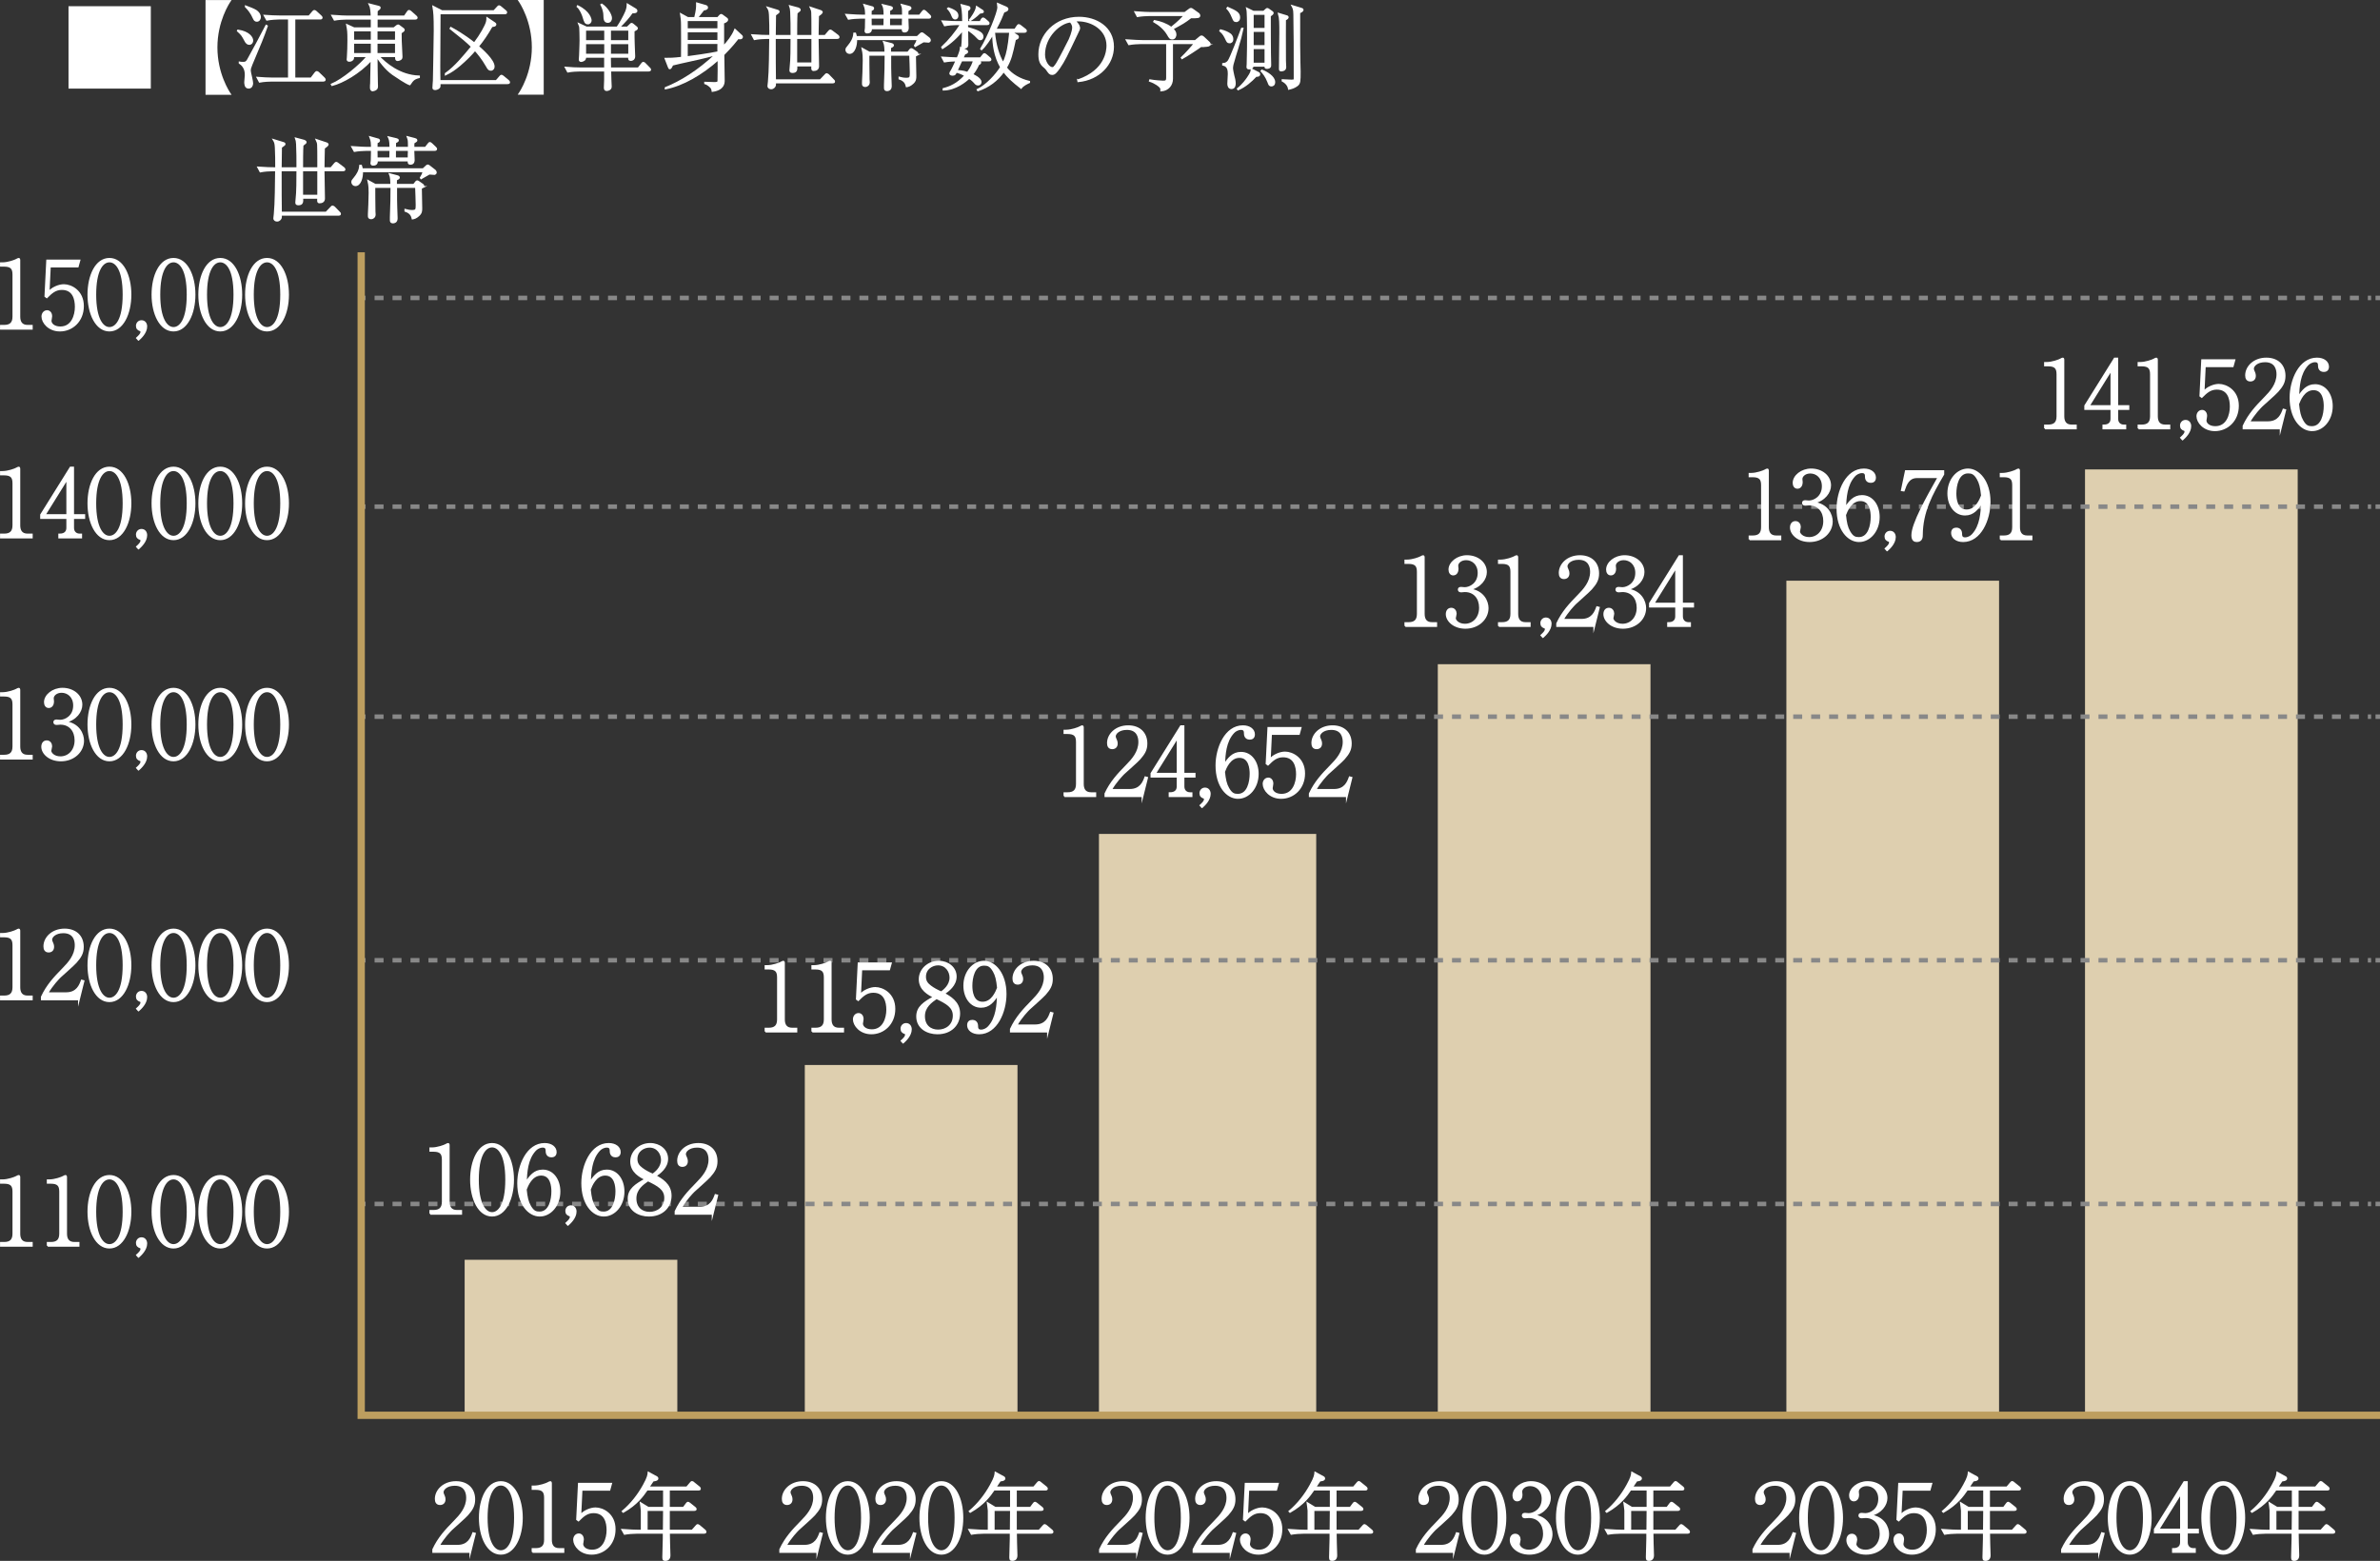 <?xml version="1.0" encoding="UTF-8"?><svg id="_レイヤー_2" xmlns="http://www.w3.org/2000/svg" width="254.47" height="166.92" viewBox="0 0 254.47 166.92"><rect x="0" y="0" width="254.47" height="166.92" fill="#333333" stroke="none"/><defs><style>.cls-1{fill:#decfaf;stroke-width:0px;}.cls-2{stroke-dasharray:0 0 .96 .96;}.cls-2,.cls-3,.cls-4{fill:none;}.cls-2,.cls-5,.cls-4{stroke-miterlimit:10;}.cls-2,.cls-4{stroke:#888;stroke-width:.48px;}.cls-3{stroke:#bd9e5f;stroke-width:.78px;}.cls-5{fill:#fff;stroke:#fff;stroke-width:.19px;}</style></defs><g id="_レイヤー_1-2"><rect class="cls-1" x="222.93" y="50.2" width="22.74" height="101.01"/><rect class="cls-1" x="117.5" y="89.18" width="23.23" height="62.02"/><rect class="cls-1" x="191" y="62.1" width="22.74" height="89.11"/><rect class="cls-1" x="49.68" y="134.72" width="22.74" height="16.49"/><rect class="cls-1" x="86.05" y="113.89" width="22.74" height="37.32"/><rect class="cls-1" x="153.73" y="71.03" width="22.74" height="80.18"/><path class="cls-5" d="m16.03.76v8.62H7.42V.76h8.62Z"/><path class="cls-5" d="m22.07,10.03V.1h2.51c-.15.22-1.43,2.16-1.43,4.97s1.28,4.75,1.43,4.97h-2.51Z"/><path class="cls-5" d="m26.65,4.7c-.23,0-.36-.22-.42-.34-.34-.63-.35-.64-.8-1.06l.02-.04c1.16.18,1.53.76,1.53,1.08,0,.15-.1.36-.33.36Zm.21,2.28c-.1.23-.14.39-.14.58,0,.09.05.32.15.75.06.29.1.47.1.6,0,.2-.1.47-.39.47-.36,0-.37-.42-.37-.61,0-.11.06-.63.06-.73,0-.33-.04-.91-.65-1.31v-.05c.1.02.21.03.35.03.24,0,.38-.02.54-.31.31-.53,1.78-3.28,1.96-3.65l.07.04c-.46,1.3-.63,1.7-1.68,4.19Zm.6-4.75c-.2,0-.26-.12-.38-.38-.18-.41-.48-.83-.8-1.14v-.03c.37.14.87.33,1.08.47.39.27.44.56.44.68,0,.16-.1.4-.34.4Zm7.12,6.4h-5.53c-.2,0-.81.02-1.29.11l-.23-.43c.52.04,1.14.08,1.66.08h1.7V1.99h-1.07c-.2,0-.81.03-1.28.12l-.24-.43c.52.04,1.14.07,1.66.07h3.09l.4-.47s.1-.12.16-.12c.05,0,.13.05.18.1l.5.46c.07.06.11.12.11.16,0,.11-.11.11-.15.11h-2.77v6.4h1.79l.44-.58s.1-.12.16-.12c.05,0,.13.05.18.1l.58.56c.07.07.1.12.1.17,0,.1-.1.11-.15.11Z"/><path class="cls-5" d="m43.8,9.02c-.44-.16-1.45-.86-1.45-.86-.92-.55-1.51-1.32-2.08-2.14.01.46.02,2.46.04,2.87,0,.05.01.27.01.31,0,.17-.02.26-.13.34-.13.09-.28.13-.34.13-.17,0-.2-.18-.2-.28,0-.08,0-.43.02-.5,0-.4.04-2.15.05-2.51-1.35,1.48-3.13,2.44-4.21,2.72l-.04-.07c1.19-.5,3.08-2.07,3.84-3.02h-1.54c0,.23-.02.28-.05.32-.09.12-.23.18-.38.18-.17,0-.18-.11-.18-.17,0-.03.01-.14.02-.18.04-.48.06-1.39.06-1.84,0-.94-.02-1.06-.13-1.64l.74.34h1.89c0-.15,0-.42,0-1.02h-2.69c-.35,0-.9.04-1.28.11l-.24-.43c.75.06,1.48.08,1.66.08h2.54c-.02-.55-.05-.99-.21-1.29l.94.24c.06.02.15.04.15.11,0,.06-.03.1-.12.17-.08.07-.15.12-.2.16,0,.04-.01.41-.01.61h2.98l.33-.48c.05-.07.09-.12.14-.12.07,0,.14.06.19.1l.54.48s.1.09.1.15c0,.09-.09.11-.15.11h-4.13v1.02h1.84l.33-.26s.07-.05.11-.05c.03,0,.07.02.1.04l.43.32c.06.05.09.07.09.13,0,.05-.03.09-.09.13q-.14.09-.24.17c0,.76,0,.79.08,2.34.01.1.01.2.01.21,0,.17-.03.24-.17.31-.09.05-.19.07-.24.07-.2,0-.2-.14-.19-.42h-1.87c.73.79,2.28,2.1,4.33,2.16v.09c-.56.14-.68.3-.99.76Zm-4.06-5.76h-1.97v1.08h1.97v-1.08Zm0,1.32h-1.97v1.19h1.97v-1.19Zm2.59-1.32h-2.06v1.08h2.06v-1.08Zm0,1.32h-2.06v1.19h2.06v-1.19Z"/><path class="cls-5" d="m54.29,8.9h-7.28c0,.31,0,.35-.04.43-.1.15-.35.21-.45.21-.19,0-.19-.11-.19-.16,0-.22.04-.56.05-.77,0-.28.09-4.2.09-5.35,0-1.58-.04-1.95-.14-2.54l.92.47h5.57l.38-.41c.1-.11.11-.12.15-.12.06,0,.16.08.19.1l.49.41c.05.04.1.08.1.16,0,.09-.08.1-.15.1h-6.97c0,.13-.03,4.69-.03,5.57,0,.39,0,1.04.02,1.66h6.07l.39-.45c.1-.11.11-.12.15-.12.06,0,.16.08.19.1l.54.45s.1.09.1.16c0,.09-.08.1-.15.1Zm-1.71-6.1c-.52.9-.95,1.53-1.47,2.16.43.38,1.68,1.47,1.68,2.16,0,.18-.11.35-.31.35s-.27-.11-.45-.43c-.42-.74-.91-1.34-1.24-1.7-.38.46-.94,1.03-1.63,1.62-.53.44-.9.71-1.5,1v-.08c1.03-.73,1.94-1.85,2.8-2.89-.55-.55-1.06-.96-2.29-1.94l.04-.07c.37.2,1.35.74,2.51,1.66.71-.94,1.21-1.86,1.33-2.28.05-.19.05-.3.05-.41l.79.53c.07.05.09.09.09.12,0,.15-.12.16-.4.2Z"/><path class="cls-5" d="m58.04.1v9.93h-2.51c.15-.22,1.43-2.16,1.43-4.97s-1.28-4.75-1.43-4.97h2.51Z"/><path class="cls-5" d="m69.37,7.55h-4.12c0,.18.02.74.03,1.06,0,.18.03.48.03.66,0,.35-.43.37-.45.37-.18,0-.2-.14-.2-.28,0-.13.03-.69.03-.81,0-.36,0-.64,0-1h-2.68c-.31,0-.88.03-1.29.11l-.23-.43c.55.05,1.11.08,1.66.08h2.54v-1.23h-2.12c.01.08,0,.15-.02.2-.05.17-.33.25-.42.25-.15,0-.15-.12-.15-.17,0-.13.02-.34.03-.46.03-.59.05-1.47.05-1.58.01-.57-.03-1.09-.03-1.29,0-.16-.05-.32-.11-.46l.79.37h3.29c.36-.52.75-1.23.94-1.69.14-.36.15-.51.16-.77l.87.53s.09.07.09.15c0,.12-.12.14-.16.15-.08,0-.24.03-.33.03-.37.54-.74.94-1.39,1.6h.9l.3-.29s.1-.11.15-.11.1.04.16.09l.33.27s.09.07.09.13c0,.08-.09.13-.36.27,0,.31,0,1.15.02,1.41,0,.13.05,1.3.05,1.32,0,.39-.36.39-.37.39-.21,0-.2-.12-.19-.34h-2.04c0,.2.02,1.05.02,1.23h3.02l.37-.48c.05-.07.1-.12.16-.12s.1.04.17.11l.46.47c.06.06.1.1.1.17,0,.06-.08.09-.16.09Zm-6.52-5.04c-.26,0-.32-.2-.47-.7-.06-.21-.3-.84-.63-1.11l.02-.04c1.25.61,1.39,1.4,1.39,1.51,0,.23-.16.34-.31.34Zm1.85.67h-2.13v1.21h2.13v-1.21Zm0,1.45h-2.13v1.21h2.13v-1.21Zm.29-2.28c-.36,0-.37-.35-.38-.66,0-.56-.23-1.01-.32-1.18l.05-.03c.56.37,1,1.09,1,1.46,0,.21-.11.41-.35.41Zm2.28.83h-2.04v1.21h2.04v-1.21Zm0,1.45h-2.04v1.21h2.04v-1.21Z"/><path class="cls-5" d="m79.16,4.11c-.11,0-.17-.01-.24-.04-.25.32-.7.89-1.57,1.77,0,.76.04,1.98.04,2.74,0,.29,0,.97-1.21,1.15-.03-.18-.06-.3-.19-.43-.26-.26-.46-.34-.6-.39v-.07c.49.02.78.03.93.03.28,0,.48,0,.49-.21.02-.64.02-1.66.01-2.33-1.81,1.62-3.83,2.77-5.65,3.13v-.06c1.59-.63,3.49-1.79,5.42-3.61-.16.05-.52.16-1,.28-1.02.26-2.68.59-3.7.85-.06.13-.17.39-.27.39-.06,0-.07-.03-.13-.18l-.33-.85c.44,0,.82,0,1.75-.11,0-.95.02-2.47,0-3.42,0-.63-.04-.85-.1-1.23l.73.4h.77c.05-.17.21-.88.21-1.22,0-.11,0-.25,0-.34l.96.28c.12.04.13.14.13.16,0,.17-.2.2-.39.23-.05.06-.46.57-.7.89h2.23l.21-.23c.08-.08.09-.1.14-.1.02,0,.04-.01.12.05l.44.32c.05.03.1.08.1.15,0,.18-.32.29-.44.32.01.17.01.25.01.38,0,.31,0,1.86,0,2.2.51-.54.98-1.13,1.26-1.82l.64.59c.1.09.11.1.11.16,0,.05-.03.17-.19.17Zm-2.36-1.95h-3.36v.96h3.36v-.96Zm0,1.2h-3.36v1.01h3.36v-1.01Zm0,1.25h-3.36v1.5c.42-.05,2.47-.33,3.36-.53h0c0-.15-.02-.82,0-.97Z"/><path class="cls-5" d="m89.52,4.07h-2.09c0,.48.05,2.58.05,3.01,0,.29-.21.42-.49.42-.18,0-.17-.16-.14-.49h-1.7c.02.41.04.7-.42.7-.22,0-.23-.09-.23-.23,0-.1.07-.83.08-.99.03-.55.03-.74.04-2.42h-1.77c-.01.13,0,.57,0,.73,0,1.78,0,1.98.02,3.78h4.84l.52-.54c.1-.11.11-.12.16-.12s.15.08.18.1l.52.54c.07.06.1.09.1.16,0,.09-.08.1-.15.1h-6.17v.28c0,.12-.18.35-.41.35-.14,0-.31-.06-.31-.26,0-.07.04-.39.05-.46.11-1.07.13-3.52.14-4.66h-.38c-.35,0-.91.04-1.29.12l-.23-.43c.75.06,1.47.07,1.66.07h.25c0-.91,0-1.4-.04-2.22-.03-.49-.09-.59-.21-.79l1.01.31c.07.02.15.04.15.13,0,.05-.03.08-.38.33,0,.44-.02,1.74-.03,2.24h1.77c0-.87,0-1.87-.04-2.57-.02-.33-.05-.43-.11-.6l.89.24c.08.03.16.09.16.16,0,.05-.03.08-.34.32-.04.6-.04,1.81-.04,2.45h1.71v-.96c0-.29,0-1.38-.02-1.57-.02-.21-.08-.33-.15-.48l1.08.36s.12.06.12.13-.29.29-.41.37c-.02.34-.03,1.85-.04,2.15h.8l.39-.46c.1-.11.11-.12.16-.12s.15.07.18.1l.61.46s.1.09.1.16c0,.09-.09.1-.15.1Zm-2.67,0h-1.71v2.7h1.71v-2.7Z"/><path class="cls-5" d="m99.31,1.9h-2.28c0,.17.04.93.04,1.08,0,.07,0,.4-.35.4-.23,0-.22-.15-.2-.35h-3.39c0,.14.03.45-.41.45-.09,0-.19-.03-.19-.16,0-.05.03-.29.04-.33,0-.1.02-.95.02-1.09h-.58c-.35,0-.9.04-1.28.11l-.24-.43c.75.06,1.48.08,1.66.08h.44c-.01-.48-.01-.73-.17-1.13l.77.22c.06,0,.18.05.18.14,0,.11-.13.16-.26.21-.01.09-.01.45-.01.56h1.47c0-.77-.09-.95-.17-1.12l.8.19c.11.03.18.06.18.14,0,.06-.03.09-.11.13-.09.04-.11.05-.19.12,0,.19,0,.22,0,.54h1.46c0-.8,0-.82-.12-1.14l.73.19c.09.02.21.06.21.15,0,.07,0,.08-.32.28,0,.14-.01.25,0,.52h1.29l.3-.39c.1-.13.13-.13.15-.13.06,0,.13.06.19.11l.4.38c.1.09.1.13.1.16,0,.11-.11.11-.15.11Zm-.08,2.57c-.08,0-.43-.04-.5-.04-.14.08-.74.43-.87.5l-.04-.06c.14-.22.23-.43.31-.68h-6.58c.02.68-.22,1.48-.72,1.48-.17,0-.34-.13-.34-.35,0-.13.03-.16.26-.44.26-.31.55-.76.58-1.3h.11c.04.12.06.19.09.37h6.55l.32-.3c.1-.09.11-.1.16-.1.03,0,.07,0,.17.08l.59.46s.11.11.11.2c0,.18-.16.18-.2.18Zm-1.18,1.4s-.18.09-.21.1c0,.26.04,1.9.04,2.15,0,.29,0,.51-.3.78-.27.25-.47.3-.64.33-.06-.23-.14-.61-.77-.82v-.11c.19.05.45.11.71.11.47,0,.49-.12.49-.63,0-.33-.04-1.53-.06-1.92h-2.12c0,1.42,0,1.59.02,2.18,0,.17.04.98.04,1.17,0,.4-.29.44-.39.44-.25,0-.25-.15-.25-.26,0-.04,0-.28,0-.33.05-.97.07-2.42.07-3.2h-1.82c0,.3,0,1.72.02,2.62,0,.05.02.27.02.32,0,.3-.25.41-.38.41-.23,0-.26-.13-.26-.23,0-.02,0-.2,0-.23.02-.31.08-1.63.08-2.28,0-.31,0-.76-.12-1.25l.73.4h1.71c0-.38-.01-.81-.14-1.13l.8.21s.17.05.17.13c0,.1-.09.14-.31.25-.01.13-.01.23-.01.54h1.91l.22-.28c.05-.07.08-.1.13-.1s.12.04.16.07l.36.25c.07.04.15.11.15.18,0,.06-.03.1-.07.13Zm-4.95-3.97c.01.44.01.49.01.89h1.44c0-.1.02-.82.02-.89h-1.47Zm3.43.48v-.48h-1.46s0,.8,0,.89h1.45v-.41Z"/><path class="cls-5" d="m105.55,2.59h-2.14v.38c1.29.35,1.65.59,1.65.95,0,.18-.11.29-.24.29-.15,0-.24-.11-.34-.22-.25-.29-.71-.64-1.06-.86,0,.12.02,1.63.02,1.64,0,.31-.23.33-.35.33-.22,0-.22-.13-.22-.19,0-.07.04-.35.04-.41.03-.65.04-1.14.05-1.34-.6.79-1.34,1.46-2.18,1.98l-.05-.09c.78-.73,1.45-1.56,2.03-2.46h-.46c-.35,0-.91.04-1.29.12l-.23-.43c.75.06,1.47.07,1.66.07h.53c0-1.16-.09-1.53-.16-1.81l.67.17c.09.02.19.05.19.15,0,.09-.03.11-.25.27,0,.23-.03.54,0,1.22h1.4l.12-.23c.04-.06.1-.16.18-.16.05,0,.14.07.19.11l.3.26c.06.06.1.09.1.16,0,.09-.08.1-.15.1Zm.21,3.88h-1.3l.22.07c.12.04.14.13.14.16,0,.08-.15.15-.21.18-.22.5-.46.84-.67,1.09.12.06.91.41.91.8,0,.15-.1.28-.28.28-.17,0-.27-.12-.36-.23-.21-.24-.46-.42-.59-.5-.39.38-1.47,1.25-2.74,1.27v-.08c.66-.17,1.45-.47,2.34-1.44-.46-.25-.79-.35-.99-.39-.1.22-.14.32-.38.32-.08,0-.25-.02-.25-.15,0-.04.03-.1.04-.12.21-.33.39-.74.63-1.26-.32,0-.88.04-1.28.11l-.23-.43c.5.04,1.09.06,1.62.08.3-.7.32-.84.35-1.12l.57.29s.12.05.12.14c0,.08-.07.13-.29.2-.07.16-.08.19-.22.49h1.93l.26-.32c.04-.06.1-.13.15-.13.06,0,.14.07.19.11l.37.32c.06.05.1.09.1.15,0,.09-.08.11-.15.11Zm-3.63-4.48c-.18,0-.24-.15-.32-.34-.1-.27-.25-.52-.45-.73l.05-.04c.5.16.74.36.8.41.16.14.17.34.17.4,0,.21-.13.3-.25.3Zm.67,4.48c-.07.14-.08.16-.14.29-.05.12-.32.7-.38.83.19,0,.59,0,1.18.19.42-.55.59-1.02.67-1.31h-1.33Zm1.95-5.1c-.49.47-.8.67-1.02.8l-.03-.04c.14-.17.67-.88.74-1.38l.61.4s.06.06.06.1q0,.09-.36.12Zm4.42,8.02c-.85-.65-1.39-1.15-1.86-1.77-.67.96-1.63,1.68-2.74,2.04l-.04-.06c.96-.46,2-1.6,2.5-2.41-.67-1.15-.85-2.45-.85-3.6-.36.6-.81,1.3-1.23,1.68l-.05-.05c.82-1.36,1.83-3.9,1.83-4.43,0-.12-.01-.24-.03-.37l.83.36c.08.03.2.09.2.2,0,.12-.13.18-.42.28-.13.34-.37.96-.89,1.91h2.11l.23-.35c.05-.07.1-.15.17-.15.05,0,.12.06.18.1l.49.38s.1.08.1.15c0,.09-.08.11-.15.11h-1.44l.63.39c.08.04.11.1.11.15,0,.13-.09.17-.32.26-.35,1.63-.47,2.17-.97,3.03.61.78,1.51,1.27,2.48,1.5v.06c-.22.1-.65.3-.87.59Zm-2.88-5.98c.14,1.53.49,2.56.97,3.37.29-.59.47-1.16.62-2.27.07-.54.11-.99.12-1.1h-1.71Z"/><path class="cls-5" d="m115.27,8.58c2.99-1.03,3.13-3.18,3.13-3.7,0-1.75-1.66-2.69-3.13-2.69-.21,0-.27.02-.37.05.49.41.49.71.49.76,0,.12-.03.16-.24.6-1.22,2.56-1.33,2.81-1.9,3.66-.05.07-.37.54-.57.62-.06.03-.13.04-.19.04-.23,0-.3-.11-.58-.51-.07-.1-.13-.15-.27-.27-.39-.32-.52-.67-.52-1.35,0-2.01,1.69-3.9,4.25-3.9,1.83,0,3.64,1.04,3.64,3.11,0,1.83-1.47,3.47-3.72,3.69l-.02-.11Zm-1.13-3.89c.3-.56.59-1.34.59-1.74,0-.34-.2-.55-.28-.64-1.12.09-2.81,1.57-2.81,3.53,0,.76.48,1.43.87,1.43.06,0,.13,0,.19-.07.22-.22.4-.55.58-.88l.86-1.63Z"/><path class="cls-5" d="m129.08,4.9c-.11.02-.16.02-.69.04-.33.25-1.57,1.06-2,1.29l-.04-.06c.34-.31,1.26-1.32,1.4-1.55h-2.43v3.81c0,.65-.42,1.19-1.16,1.25.01-.18,0-.28-.15-.42-.04-.04-.39-.38-1.07-.61l.02-.07c.5.09,1.22.14,1.39.14.27,0,.43-.02.43-.4v-3.7h-2.79c-.35,0-.9.04-1.28.11l-.24-.43c.75.06,1.48.08,1.66.08h5.68l.43-.36c.11-.09.15-.13.23-.13.09,0,.15.06.21.11l.6.56c.06.05.07.11.07.15,0,.15-.17.18-.27.19Zm-1.76-3.04c-.69.53-.9.64-1.97,1.22.19.17.34.36.34.61,0,.16-.08.44-.36.44-.21,0-.26-.09-.47-.45-.35-.59-.87-1.03-1.46-1.37l.04-.07c.64.12,1.26.34,1.79.73.86-.69,1.14-1,1.44-1.35h-3.76c-.35,0-.91.04-1.29.11l-.23-.43c.75.06,1.47.08,1.66.08h3.63l.46-.34c.11-.08.14-.1.19-.1s.07,0,.25.13l.57.41s.09.1.09.17c0,.21-.14.21-.92.21Z"/><path class="cls-5" d="m131.46,4.54c-.19,0-.24-.11-.35-.34-.13-.28-.29-.62-.64-.9l.04-.07c.45.11.79.27.99.42.09.06.27.22.27.54,0,.29-.2.35-.31.35Zm.88.51c-.04.12-.47,1.5-.55,1.85-.02.11-.05.26-.05.39,0,.16.1.64.14.8.06.21.15.54.15.83,0,.13-.02.51-.36.51-.3,0-.35-.3-.35-.48,0-.16.05-.88.05-1.02,0-.33-.01-.89-.6-1.01v-.08c.31-.02.46-.16.57-.29.24-.29,1.2-2.83,1.44-3.49h.08c-.14.68-.32,1.34-.52,1.99Zm-.17-2.78c-.2,0-.23-.09-.36-.39-.24-.58-.41-.79-.59-.98l.05-.07c.91.39,1.23.59,1.23,1.03,0,.34-.21.41-.33.41Zm2.41,5.54s.07.06.07.13c0,.14-.1.19-.36.18-.55.59-1.17,1.12-1.9,1.44l-.04-.06c.55-.43.94-.99,1.07-1.18.34-.5.4-.69.4-.9l.76.39Zm1.2-6.11c0,.16,0,4.33.04,5.14,0,.03,0,.13,0,.18,0,.25-.33.25-.36.25-.17,0-.17-.04-.17-.23h-1.35c0,.22-.22.29-.4.29-.17,0-.17-.12-.17-.18,0-.04.02-.26.02-.29.04-1.41.04-2.32.04-2.81,0-.46,0-2.21-.04-2.74,0-.18-.03-.26-.06-.39l.68.33h1.11l.22-.2c.1-.09.11-.1.15-.1s.1.03.13.05l.38.27s.09.06.09.13c0,.08-.19.21-.32.3Zm-.48-.21h-1.35v1.59h1.35v-1.59Zm0,1.83h-1.35v1.6h1.35v-1.6Zm0,1.84h-1.35v1.64h1.35v-1.64Zm.64,3.99c-.19,0-.23-.09-.33-.37-.23-.6-.53-.97-.73-1.18l.05-.06c.49.19,1.32.67,1.32,1.24,0,.28-.16.37-.31.37Zm1.46-7.05c0,.18-.02,2.78,0,4.38,0,.11.03.61.03.71,0,.33-.37.35-.43.35-.13,0-.16-.03-.16-.18,0-.3.04-3.26.04-3.85,0-1,0-1.56-.14-2.03l.86.26s.09.03.09.1c0,.03-.02.16-.3.26Zm1.52-.77v3.47c0,1.31.05,2.49.05,2.83,0,1.04,0,1.28-.29,1.5-.3.23-.61.31-.87.37-.05-.32-.26-.64-.68-.86v-.08c.1,0,.9.05.93.05.32,0,.36-.03.36-.22,0-3.23,0-4.73-.04-6.87,0-.55-.11-.71-.2-.88l.95.29c.07.02.15.05.15.12,0,.15-.27.25-.36.28Z"/><path class="cls-5" d="m36.69,18.22h-2.09c0,.48.05,2.58.05,3.01,0,.29-.21.42-.49.42-.18,0-.17-.16-.14-.49h-1.7c.02.41.04.7-.42.7-.22,0-.23-.09-.23-.23,0-.1.07-.83.08-.99.03-.55.03-.74.04-2.42h-1.77c-.01.13,0,.57,0,.73,0,1.78,0,1.98.02,3.78h4.84l.52-.54c.1-.11.11-.12.16-.12s.15.08.18.1l.52.54c.07.06.1.09.1.16,0,.09-.08.1-.15.1h-6.17v.28c0,.12-.18.35-.41.35-.14,0-.31-.06-.31-.26,0-.07.04-.39.05-.46.11-1.07.13-3.52.14-4.66h-.38c-.35,0-.91.04-1.29.12l-.23-.43c.75.06,1.47.07,1.66.07h.25c0-.91,0-1.4-.04-2.22-.03-.49-.09-.59-.21-.79l1.01.31c.07.02.15.04.15.13,0,.05-.03.08-.38.33,0,.44-.02,1.74-.03,2.24h1.77c0-.87,0-1.87-.04-2.57-.02-.33-.05-.43-.11-.6l.89.24c.08.03.16.09.16.16,0,.05-.03.08-.34.32-.04.6-.04,1.81-.04,2.45h1.71v-.96c0-.29,0-1.38-.02-1.57-.02-.21-.08-.33-.15-.48l1.08.36s.12.06.12.13-.29.29-.41.37c-.02.34-.03,1.85-.04,2.15h.8l.39-.46c.1-.11.11-.12.16-.12s.15.07.18.1l.61.46s.1.09.1.16c0,.09-.09.1-.15.1Zm-2.67,0h-1.71v2.7h1.71v-2.7Z"/><path class="cls-5" d="m46.48,16.04h-2.28c0,.17.04.93.04,1.08,0,.07,0,.4-.35.4-.23,0-.22-.15-.2-.35h-3.39c0,.14.03.45-.41.45-.09,0-.19-.03-.19-.16,0-.05.03-.29.04-.33,0-.1.02-.95.02-1.09h-.58c-.35,0-.9.04-1.28.11l-.24-.43c.75.06,1.48.08,1.66.08h.44c-.01-.48-.01-.73-.17-1.13l.77.22c.06,0,.18.05.18.14,0,.11-.13.16-.26.21-.01.09-.01.45-.01.56h1.47c0-.77-.09-.95-.17-1.12l.8.19c.11.03.18.06.18.14,0,.06-.03.09-.11.13-.09.04-.11.05-.19.12,0,.19,0,.22,0,.54h1.46c0-.8,0-.82-.12-1.14l.73.19c.09.02.21.06.21.15,0,.07,0,.08-.32.28,0,.14-.01.25,0,.52h1.29l.3-.39c.1-.13.13-.13.15-.13.06,0,.13.06.19.11l.4.38c.1.09.1.13.1.16,0,.11-.11.11-.15.11Zm-.08,2.57c-.08,0-.43-.04-.5-.04-.14.08-.74.43-.87.5l-.04-.06c.14-.22.23-.43.31-.68h-6.58c.02.68-.22,1.48-.72,1.48-.17,0-.34-.13-.34-.35,0-.13.03-.16.26-.44.26-.31.55-.76.58-1.3h.11c.04.12.06.19.09.37h6.55l.32-.3c.1-.09.11-.1.16-.1.03,0,.07,0,.17.08l.59.46s.11.11.11.2c0,.18-.16.18-.2.18Zm-1.18,1.4s-.18.09-.21.1c0,.26.04,1.9.04,2.15,0,.29,0,.51-.3.78-.27.25-.47.3-.64.33-.06-.23-.14-.61-.77-.82v-.11c.19.05.45.11.71.11.47,0,.49-.12.49-.63,0-.33-.04-1.53-.06-1.92h-2.12c0,1.42,0,1.59.02,2.18,0,.17.04.98.04,1.17,0,.4-.29.44-.39.44-.25,0-.25-.15-.25-.26,0-.04,0-.28,0-.33.05-.97.07-2.42.07-3.2h-1.82c0,.3,0,1.72.02,2.62,0,.05.02.27.02.32,0,.3-.25.41-.38.41-.23,0-.26-.13-.26-.23,0-.02,0-.2,0-.23.02-.31.08-1.63.08-2.28,0-.31,0-.76-.12-1.25l.73.4h1.71c0-.38-.01-.81-.14-1.13l.8.21s.17.05.17.13c0,.1-.09.14-.31.25-.01.13-.01.23-.01.54h1.91l.22-.28c.05-.07.08-.1.13-.1s.12.04.16.07l.36.25c.07.04.15.11.15.18,0,.06-.03.1-.07.13Zm-4.95-3.97c.01.44.01.49.01.89h1.44c0-.1.02-.82.02-.89h-1.47Zm3.43.48v-.48h-1.46s0,.8,0,.89h1.45v-.41Z"/><path class="cls-5" d="m.1,57.48v-.32h.35c.66,0,.98-.3.98-.98v-4.5c0-.65-.23-.94-.99-.94H.1v-.27h.16c.61,0,1.34-.27,1.53-.38.07-.04.15-.09.21-.09.05,0,.07.05.07.1v6.08c0,.57.23.98.88.98h.45v.32H.1Z"/><path class="cls-5" d="m7.82,55.4v1.05c0,.46.31.71.7.71h.16v.32h-2.35v-.32c.21,0,.86,0,.86-.73v-1.03h-2.8v-.35l3.15-5.05h.28v5.08h1.19v.32h-1.19Zm-.63-4.21l-2.42,3.89h2.42v-3.89Z"/><path class="cls-5" d="m11.7,57.67c-1.41,0-2.25-1.8-2.25-3.84s.82-3.83,2.25-3.83,2.25,1.8,2.25,3.83-.84,3.84-2.25,3.84Zm0-7.39c-.76,0-1.51.95-1.51,3.55s.77,3.56,1.51,3.56c.7,0,1.51-.82,1.51-3.56s-.81-3.55-1.51-3.55Z"/><path class="cls-5" d="m14.81,58.65l-.16-.18c.24-.22.46-.43.46-.65,0-.1-.04-.16-.09-.17-.25-.08-.39-.21-.39-.48s.2-.51.5-.51c.34,0,.51.28.51.57,0,.67-.61,1.22-.83,1.42Z"/><path class="cls-5" d="m18.55,57.67c-1.41,0-2.25-1.8-2.25-3.84s.82-3.83,2.25-3.83,2.25,1.8,2.25,3.83-.84,3.84-2.25,3.84Zm0-7.39c-.76,0-1.51.95-1.51,3.55s.77,3.56,1.51,3.56c.7,0,1.51-.82,1.51-3.56s-.81-3.55-1.51-3.55Z"/><path class="cls-5" d="m23.55,57.67c-1.41,0-2.25-1.8-2.25-3.84s.82-3.83,2.25-3.83,2.25,1.8,2.25,3.83-.84,3.84-2.25,3.84Zm0-7.39c-.76,0-1.51.95-1.51,3.55s.77,3.56,1.51,3.56c.7,0,1.51-.82,1.51-3.56s-.81-3.55-1.51-3.55Z"/><path class="cls-5" d="m28.55,57.67c-1.41,0-2.25-1.8-2.25-3.84s.82-3.83,2.25-3.83,2.25,1.8,2.25,3.83-.84,3.84-2.25,3.84Zm0-7.39c-.76,0-1.51.95-1.51,3.55s.77,3.56,1.51,3.56c.7,0,1.51-.82,1.51-3.56s-.81-3.55-1.51-3.55Z"/><path class="cls-5" d="m.1,81.13v-.32h.35c.66,0,.98-.3.98-.98v-4.5c0-.65-.23-.94-.99-.94H.1v-.27h.16c.61,0,1.34-.27,1.53-.38.07-.04.15-.09.21-.09.05,0,.07.05.07.1v6.08c0,.57.23.98.88.98h.45v.32H.1Z"/><path class="cls-5" d="m8.89,79.21c0,1.14-.99,2.11-2.38,2.11-1.23,0-2-.77-2-1.46,0-.32.16-.59.49-.59s.48.29.48.54c0,.11-.09.4-.09.48,0,.25.36.69,1.07.69.89,0,1.61-.71,1.61-1.81,0-1.03-.61-1.77-1.62-1.77-.05,0-.32.03-.38.03s-.27,0-.27-.21c0-.15.12-.18.26-.18.05,0,.32.03.38.03.56,0,1.48-.47,1.48-1.62,0-.97-.67-1.46-1.33-1.46-.6,0-.94.38-.94.68,0,.05.03.3.03.36,0,.23-.11.59-.47.59-.29,0-.41-.27-.41-.53,0-.74.86-1.44,1.88-1.44,1.12,0,2.03.71,2.03,1.71,0,.72-.57,1.57-1.75,1.85,1.49.2,1.93,1.31,1.93,2Z"/><path class="cls-5" d="m11.7,81.32c-1.41,0-2.25-1.8-2.25-3.84s.82-3.83,2.25-3.83,2.25,1.8,2.25,3.83-.84,3.84-2.25,3.84Zm0-7.39c-.76,0-1.51.95-1.51,3.55s.77,3.56,1.51,3.56c.7,0,1.51-.82,1.51-3.56s-.81-3.55-1.51-3.55Z"/><path class="cls-5" d="m14.81,82.3l-.16-.18c.24-.22.46-.43.46-.65,0-.1-.04-.16-.09-.17-.25-.08-.39-.21-.39-.48s.2-.51.5-.51c.34,0,.51.28.51.57,0,.67-.61,1.22-.83,1.42Z"/><path class="cls-5" d="m18.55,81.32c-1.41,0-2.25-1.8-2.25-3.84s.82-3.83,2.25-3.83,2.25,1.8,2.25,3.83-.84,3.84-2.25,3.84Zm0-7.39c-.76,0-1.51.95-1.51,3.55s.77,3.56,1.51,3.56c.7,0,1.51-.82,1.51-3.56s-.81-3.55-1.51-3.55Z"/><path class="cls-5" d="m23.55,81.32c-1.41,0-2.25-1.8-2.25-3.84s.82-3.83,2.25-3.83,2.25,1.8,2.25,3.83-.84,3.84-2.25,3.84Zm0-7.39c-.76,0-1.51.95-1.51,3.55s.77,3.56,1.51,3.56c.7,0,1.51-.82,1.51-3.56s-.81-3.55-1.51-3.55Z"/><path class="cls-5" d="m28.55,81.32c-1.41,0-2.25-1.8-2.25-3.84s.82-3.83,2.25-3.83,2.25,1.8,2.25,3.83-.84,3.84-2.25,3.84Zm0-7.39c-.76,0-1.51.95-1.51,3.55s.77,3.56,1.51,3.56c.7,0,1.51-.82,1.51-3.56s-.81-3.55-1.51-3.55Z"/><path class="cls-5" d="m.1,106.88v-.32h.35c.66,0,.98-.3.98-.98v-4.5c0-.65-.23-.94-.99-.94H.1v-.27h.16c.61,0,1.34-.27,1.53-.38.07-.04.15-.09.21-.09.05,0,.07.05.07.1v6.08c0,.57.23.98.88.98h.45v.32H.1Z"/><path class="cls-5" d="m8.44,106.88h-3.97v-.27c.58-1.24,1.36-2.07,2.26-2.99.63-.64,1.36-1.44,1.36-2.54,0-.52-.18-1.38-1.32-1.38-.87,0-1.29.47-1.29.79,0,.1.05.23.09.3.12.27.12.38.12.46,0,.35-.22.51-.49.51-.35,0-.46-.25-.46-.56,0-.91.85-1.8,2.17-1.8,1.19,0,1.95.72,1.95,1.85,0,.67-.24,1.07-.74,1.64-.24.28-1.47,1.35-1.71,1.58-.13.13-.87.88-1.34,1.74h2c1.18,0,1.49-.86,1.67-1.35l.19.05-.49,1.97Z"/><path class="cls-5" d="m11.7,107.07c-1.41,0-2.25-1.8-2.25-3.84s.82-3.83,2.25-3.83,2.25,1.8,2.25,3.83-.84,3.84-2.25,3.84Zm0-7.39c-.76,0-1.51.95-1.51,3.55s.77,3.56,1.51,3.56c.7,0,1.51-.82,1.51-3.56s-.81-3.55-1.51-3.55Z"/><path class="cls-5" d="m14.81,108.05l-.16-.18c.24-.22.46-.43.46-.65,0-.1-.04-.16-.09-.17-.25-.08-.39-.21-.39-.48s.2-.51.5-.51c.34,0,.51.28.51.57,0,.67-.61,1.22-.83,1.42Z"/><path class="cls-5" d="m18.55,107.07c-1.41,0-2.25-1.8-2.25-3.84s.82-3.83,2.25-3.83,2.25,1.8,2.25,3.83-.84,3.84-2.25,3.84Zm0-7.39c-.76,0-1.51.95-1.51,3.55s.77,3.56,1.51,3.56c.7,0,1.51-.82,1.51-3.56s-.81-3.55-1.51-3.55Z"/><path class="cls-5" d="m23.55,107.07c-1.41,0-2.25-1.8-2.25-3.84s.82-3.83,2.25-3.83,2.25,1.8,2.25,3.83-.84,3.84-2.25,3.84Zm0-7.39c-.76,0-1.51.95-1.51,3.55s.77,3.56,1.51,3.56c.7,0,1.51-.82,1.51-3.56s-.81-3.55-1.51-3.55Z"/><path class="cls-5" d="m28.55,107.07c-1.41,0-2.25-1.8-2.25-3.84s.82-3.83,2.25-3.83,2.25,1.8,2.25,3.83-.84,3.84-2.25,3.84Zm0-7.39c-.76,0-1.51.95-1.51,3.55s.77,3.56,1.51,3.56c.7,0,1.51-.82,1.51-3.56s-.81-3.55-1.51-3.55Z"/><path class="cls-5" d="m.1,133.23v-.32h.35c.66,0,.98-.3.98-.98v-4.5c0-.65-.23-.94-.99-.94H.1v-.27h.16c.61,0,1.34-.27,1.53-.38.07-.04.15-.09.21-.09.05,0,.07.05.07.1v6.08c0,.57.23.98.88.98h.45v.32H.1Z"/><path class="cls-5" d="m5.1,133.23v-.32h.35c.66,0,.98-.3.98-.98v-4.5c0-.65-.23-.94-.99-.94h-.34v-.27h.16c.61,0,1.34-.27,1.53-.38.07-.04.15-.09.21-.09.05,0,.07.05.07.1v6.08c0,.57.23.98.88.98h.45v.32h-3.3Z"/><path class="cls-5" d="m11.7,133.42c-1.41,0-2.25-1.8-2.25-3.84s.82-3.83,2.25-3.83,2.25,1.8,2.25,3.83-.84,3.84-2.25,3.84Zm0-7.39c-.76,0-1.51.95-1.51,3.55s.77,3.56,1.51,3.56c.7,0,1.51-.82,1.51-3.56s-.81-3.55-1.51-3.55Z"/><path class="cls-5" d="m14.81,134.4l-.16-.18c.24-.22.46-.43.46-.65,0-.1-.04-.16-.09-.17-.25-.08-.39-.21-.39-.48s.2-.51.5-.51c.34,0,.51.28.51.57,0,.67-.61,1.22-.83,1.42Z"/><path class="cls-5" d="m18.55,133.42c-1.41,0-2.25-1.8-2.25-3.84s.82-3.83,2.25-3.83,2.25,1.8,2.25,3.83-.84,3.84-2.25,3.84Zm0-7.39c-.76,0-1.51.95-1.51,3.55s.77,3.56,1.51,3.56c.7,0,1.51-.82,1.51-3.56s-.81-3.55-1.51-3.55Z"/><path class="cls-5" d="m23.55,133.42c-1.41,0-2.25-1.8-2.25-3.84s.82-3.83,2.25-3.83,2.25,1.8,2.25,3.83-.84,3.84-2.25,3.84Zm0-7.39c-.76,0-1.51.95-1.51,3.55s.77,3.56,1.51,3.56c.7,0,1.51-.82,1.51-3.56s-.81-3.55-1.51-3.55Z"/><path class="cls-5" d="m28.55,133.42c-1.41,0-2.25-1.8-2.25-3.84s.82-3.83,2.25-3.83,2.25,1.8,2.25,3.83-.84,3.84-2.25,3.84Zm0-7.39c-.76,0-1.51.95-1.51,3.55s.77,3.56,1.51,3.56c.7,0,1.51-.82,1.51-3.56s-.81-3.55-1.51-3.55Z"/><path class="cls-5" d="m87.39,165.97h-3.97v-.27c.58-1.24,1.36-2.07,2.26-2.99.63-.64,1.36-1.44,1.36-2.54,0-.52-.18-1.38-1.32-1.38-.87,0-1.29.47-1.29.79,0,.1.05.23.09.3.12.27.12.38.12.46,0,.35-.22.51-.49.51-.35,0-.46-.25-.46-.56,0-.91.85-1.8,2.17-1.8,1.19,0,1.95.72,1.95,1.85,0,.67-.24,1.07-.74,1.64-.24.28-1.47,1.35-1.71,1.58-.13.13-.87.88-1.34,1.74h2c1.18,0,1.49-.86,1.67-1.35l.19.05-.49,1.97Z"/><path class="cls-5" d="m90.65,166.16c-1.41,0-2.25-1.8-2.25-3.84s.82-3.83,2.25-3.83,2.25,1.8,2.25,3.83-.84,3.84-2.25,3.84Zm0-7.39c-.76,0-1.51.95-1.51,3.55s.77,3.56,1.51,3.56c.7,0,1.51-.82,1.51-3.56s-.81-3.55-1.51-3.55Z"/><path class="cls-5" d="m97.39,165.97h-3.97v-.27c.58-1.24,1.36-2.07,2.26-2.99.63-.64,1.36-1.44,1.36-2.54,0-.52-.18-1.38-1.32-1.38-.87,0-1.29.47-1.29.79,0,.1.05.23.09.3.12.27.12.38.12.46,0,.35-.22.51-.49.51-.35,0-.46-.25-.46-.56,0-.91.85-1.8,2.17-1.8,1.19,0,1.95.72,1.95,1.85,0,.67-.24,1.07-.74,1.64-.24.28-1.47,1.35-1.71,1.58-.13.13-.87.88-1.34,1.74h2c1.18,0,1.49-.86,1.67-1.35l.19.05-.49,1.97Z"/><path class="cls-5" d="m100.65,166.16c-1.41,0-2.25-1.8-2.25-3.84s.82-3.83,2.25-3.83,2.25,1.8,2.25,3.83-.84,3.84-2.25,3.84Zm0-7.39c-.76,0-1.51.95-1.51,3.55s.77,3.56,1.51,3.56c.7,0,1.51-.82,1.51-3.56s-.81-3.55-1.51-3.55Z"/><path class="cls-5" d="m112.4,163.92h-3.77c.01.76.01.84.02,1.1,0,.2.04,1.13.04,1.31,0,.16-.04.5-.46.5-.22,0-.22-.12-.22-.35,0-.03.05-1.86.05-1.93,0-.14,0-.19,0-.63h-2.89c-.36,0-.91.04-1.29.11l-.24-.43c.75.06,1.48.08,1.67.08h.4v-.6c0-1.15,0-1.43,0-1.55-.02-.26-.07-.56-.1-.78l.8.49h1.68v-1.94h-1.82c-.44.65-1.08,1.55-2.53,2.38l-.06-.06c.92-.78,1.67-1.74,2.25-2.79.47-.84.49-1.12.51-1.34l.86.47c.09.05.1.12.1.15,0,.19-.4.21-.48.22-.19.3-.32.49-.49.73h4.11l.39-.46c.1-.11.11-.13.16-.13s.15.07.18.11l.57.46s.1.08.1.16c0,.09-.08.1-.15.1h-3.17v1.94h1.57l.32-.43s.09-.12.14-.12c.06,0,.17.09.19.1l.55.44s.1.08.1.15c0,.09-.08.1-.15.1h-2.72v.35c0,.83,0,.92,0,1.85h2.49l.43-.48c.1-.11.11-.12.15-.12.06,0,.17.09.19.1l.57.48s.09.08.09.15c0,.09-.08.11-.15.11Zm-6.15-2.44v2.2h1.82c.01-.5.02-1.77.02-2.2h-1.84Z"/><path class="cls-5" d="m50.29,165.97h-3.97v-.27c.58-1.24,1.36-2.07,2.26-2.99.63-.64,1.36-1.44,1.36-2.54,0-.52-.18-1.38-1.32-1.38-.87,0-1.29.47-1.29.79,0,.1.05.23.09.3.12.27.12.38.12.46,0,.35-.22.51-.49.51-.35,0-.46-.25-.46-.56,0-.91.85-1.8,2.17-1.8,1.19,0,1.95.72,1.95,1.85,0,.67-.24,1.07-.74,1.64-.24.28-1.47,1.35-1.71,1.58-.13.13-.87.88-1.34,1.74h2c1.18,0,1.49-.86,1.67-1.35l.19.05-.49,1.97Z"/><path class="cls-5" d="m53.55,166.16c-1.41,0-2.25-1.8-2.25-3.84s.82-3.83,2.25-3.83,2.25,1.8,2.25,3.83-.84,3.84-2.25,3.84Zm0-7.39c-.76,0-1.51.95-1.51,3.55s.77,3.56,1.51,3.56c.7,0,1.51-.82,1.51-3.56s-.81-3.55-1.51-3.55Z"/><path class="cls-5" d="m56.94,165.97v-.32h.35c.66,0,.98-.3.98-.98v-4.5c0-.65-.23-.94-.99-.94h-.34v-.27h.16c.61,0,1.34-.27,1.53-.38.07-.04.15-.09.21-.09.05,0,.07.05.07.1v6.08c0,.57.23.98.88.98h.45v.32h-3.3Z"/><path class="cls-5" d="m63.26,166.16c-1.19,0-1.88-.87-1.88-1.5,0-.31.2-.58.51-.58.24,0,.44.21.44.55,0,.13-.07.41-.07.48,0,.35.37.71,1.04.71,1.27,0,1.65-1.29,1.65-2.19,0-.84-.25-1.91-1.49-1.91-.7,0-1.12.39-1.61.88l-.15-.11.19-3.82h3.45l-.18.65h-2.98l-.13,2.73c.22-.22.39-.38.77-.55.32-.14.61-.2.86-.2.77,0,2.04.63,2.04,2.24s-1.17,2.62-2.46,2.62Z"/><path class="cls-5" d="m75.3,163.92h-3.77c.01.76.01.84.02,1.1,0,.2.04,1.13.04,1.31,0,.16-.04.5-.46.5-.22,0-.22-.12-.22-.35,0-.03.05-1.86.05-1.93,0-.14,0-.19,0-.63h-2.89c-.36,0-.91.04-1.29.11l-.24-.43c.75.06,1.48.08,1.67.08h.4v-.6c0-1.15,0-1.43,0-1.55-.02-.26-.07-.56-.1-.78l.8.49h1.68v-1.94h-1.82c-.44.65-1.08,1.55-2.53,2.38l-.06-.06c.92-.78,1.67-1.74,2.25-2.79.47-.84.49-1.12.51-1.34l.86.47c.09.05.1.12.1.15,0,.19-.4.21-.48.22-.19.3-.32.49-.49.73h4.11l.39-.46c.1-.11.11-.13.16-.13s.15.07.18.11l.57.46s.1.08.1.16c0,.09-.08.1-.15.1h-3.17v1.94h1.57l.32-.43s.09-.12.14-.12c.06,0,.17.09.19.1l.55.44s.1.08.1.15c0,.09-.08.1-.15.1h-2.72v.35c0,.83,0,.92,0,1.85h2.49l.43-.48c.1-.11.11-.12.15-.12.06,0,.17.09.19.1l.57.48s.09.08.09.15c0,.09-.08.11-.15.11Zm-6.15-2.44v2.2h1.82c.01-.5.02-1.77.02-2.2h-1.84Z"/><path class="cls-5" d="m121.58,165.97h-3.97v-.27c.58-1.24,1.36-2.07,2.26-2.99.63-.64,1.36-1.44,1.36-2.54,0-.52-.18-1.38-1.32-1.38-.87,0-1.29.47-1.29.79,0,.1.05.23.09.3.12.27.12.38.12.46,0,.35-.22.51-.49.51-.35,0-.46-.25-.46-.56,0-.91.85-1.8,2.17-1.8,1.19,0,1.95.72,1.95,1.85,0,.67-.24,1.07-.74,1.64-.24.28-1.47,1.35-1.71,1.58-.13.13-.87.88-1.34,1.74h2c1.18,0,1.49-.86,1.67-1.35l.19.05-.49,1.97Z"/><path class="cls-5" d="m124.84,166.16c-1.41,0-2.25-1.8-2.25-3.84s.82-3.83,2.25-3.83,2.25,1.8,2.25,3.83-.84,3.84-2.25,3.84Zm0-7.39c-.76,0-1.51.95-1.51,3.55s.77,3.56,1.51,3.56c.7,0,1.51-.82,1.51-3.56s-.81-3.55-1.51-3.55Z"/><path class="cls-5" d="m131.58,165.97h-3.97v-.27c.58-1.24,1.36-2.07,2.26-2.99.63-.64,1.36-1.44,1.36-2.54,0-.52-.18-1.38-1.32-1.38-.87,0-1.29.47-1.29.79,0,.1.05.23.09.3.12.27.12.38.12.46,0,.35-.22.51-.49.51-.35,0-.46-.25-.46-.56,0-.91.85-1.8,2.17-1.8,1.19,0,1.95.72,1.95,1.85,0,.67-.24,1.07-.74,1.64-.24.28-1.47,1.35-1.71,1.58-.13.13-.87.88-1.34,1.74h2c1.18,0,1.49-.86,1.67-1.35l.19.05-.49,1.97Z"/><path class="cls-5" d="m134.55,166.16c-1.19,0-1.88-.87-1.88-1.5,0-.31.2-.58.51-.58.24,0,.44.21.44.55,0,.13-.07.41-.07.48,0,.35.37.71,1.04.71,1.27,0,1.65-1.29,1.65-2.19,0-.84-.25-1.91-1.49-1.91-.7,0-1.12.39-1.61.88l-.15-.11.19-3.82h3.45l-.18.65h-2.98l-.13,2.73c.22-.22.39-.38.77-.55.32-.14.61-.2.86-.2.77,0,2.04.63,2.04,2.24s-1.17,2.62-2.46,2.62Z"/><path class="cls-5" d="m146.59,163.92h-3.77c.01.76.01.84.02,1.1,0,.2.04,1.13.04,1.31,0,.16-.04.5-.46.5-.22,0-.22-.12-.22-.35,0-.03.05-1.86.05-1.93,0-.14,0-.19,0-.63h-2.89c-.36,0-.91.04-1.29.11l-.24-.43c.75.06,1.48.08,1.67.08h.4v-.6c0-1.15,0-1.43,0-1.55-.02-.26-.07-.56-.1-.78l.8.49h1.68v-1.94h-1.82c-.44.65-1.08,1.55-2.53,2.38l-.06-.06c.92-.78,1.67-1.74,2.25-2.79.47-.84.49-1.12.51-1.34l.86.47c.09.05.1.12.1.15,0,.19-.4.21-.48.22-.19.3-.32.49-.49.73h4.11l.39-.46c.1-.11.11-.13.16-.13s.15.07.18.11l.57.46s.1.08.1.16c0,.09-.08.1-.15.1h-3.17v1.94h1.57l.32-.43s.09-.12.14-.12c.06,0,.17.09.19.1l.55.44s.1.08.1.15c0,.09-.08.1-.15.1h-2.72v.35c0,.83,0,.92,0,1.85h2.49l.43-.48c.1-.11.11-.12.15-.12.06,0,.17.09.19.1l.57.48s.09.08.09.15c0,.09-.08.11-.15.11Zm-6.15-2.44v2.2h1.82c.01-.5.02-1.77.02-2.2h-1.84Z"/><path class="cls-5" d="m191.44,165.97h-3.97v-.27c.58-1.24,1.36-2.07,2.26-2.99.63-.64,1.36-1.44,1.36-2.54,0-.52-.18-1.38-1.32-1.38-.87,0-1.29.47-1.29.79,0,.1.05.23.09.3.12.27.12.38.12.46,0,.35-.22.51-.49.51-.35,0-.46-.25-.46-.56,0-.91.85-1.8,2.17-1.8,1.19,0,1.95.72,1.95,1.85,0,.67-.24,1.07-.74,1.64-.24.28-1.47,1.35-1.71,1.58-.13.13-.87.88-1.34,1.74h2c1.18,0,1.49-.86,1.67-1.35l.19.05-.49,1.97Z"/><path class="cls-5" d="m194.71,166.16c-1.41,0-2.25-1.8-2.25-3.84s.82-3.83,2.25-3.83,2.25,1.8,2.25,3.83-.84,3.84-2.25,3.84Zm0-7.39c-.76,0-1.51.95-1.51,3.55s.77,3.56,1.51,3.56c.7,0,1.51-.82,1.51-3.56s-.81-3.55-1.51-3.55Z"/><path class="cls-5" d="m201.89,164.05c0,1.14-.99,2.11-2.38,2.11-1.23,0-2-.77-2-1.46,0-.32.16-.59.49-.59s.48.29.48.54c0,.11-.09.4-.09.48,0,.25.36.69,1.07.69.89,0,1.61-.71,1.61-1.81,0-1.03-.61-1.77-1.62-1.77-.05,0-.32.03-.38.03s-.27,0-.27-.21c0-.15.12-.18.26-.18.05,0,.32.03.38.03.56,0,1.48-.47,1.48-1.62,0-.97-.67-1.46-1.33-1.46-.6,0-.94.38-.94.68,0,.05.03.3.03.36,0,.23-.11.59-.47.59-.29,0-.41-.27-.41-.53,0-.74.86-1.44,1.88-1.44,1.12,0,2.03.71,2.03,1.71,0,.72-.57,1.57-1.75,1.85,1.49.2,1.93,1.31,1.93,2Z"/><path class="cls-5" d="m204.42,166.16c-1.19,0-1.88-.87-1.88-1.5,0-.31.2-.58.51-.58.24,0,.44.21.44.55,0,.13-.07.41-.07.48,0,.35.37.71,1.04.71,1.27,0,1.65-1.29,1.65-2.19,0-.84-.25-1.91-1.49-1.91-.7,0-1.12.39-1.61.88l-.15-.11.19-3.82h3.45l-.18.65h-2.98l-.13,2.73c.22-.22.39-.38.77-.55.32-.14.61-.2.86-.2.77,0,2.04.63,2.04,2.24s-1.17,2.62-2.46,2.62Z"/><path class="cls-5" d="m216.45,163.92h-3.77c.01.76.01.84.02,1.1,0,.2.04,1.13.04,1.31,0,.16-.04.5-.46.5-.22,0-.22-.12-.22-.35,0-.03.05-1.86.05-1.93,0-.14,0-.19,0-.63h-2.89c-.36,0-.91.04-1.29.11l-.24-.43c.75.06,1.48.08,1.67.08h.4v-.6c0-1.15,0-1.43,0-1.55-.02-.26-.07-.56-.1-.78l.8.49h1.68v-1.94h-1.82c-.44.65-1.08,1.55-2.53,2.38l-.06-.06c.92-.78,1.67-1.74,2.25-2.79.47-.84.49-1.12.51-1.34l.86.47c.09.05.1.12.1.15,0,.19-.4.21-.48.22-.19.3-.32.49-.49.73h4.11l.39-.46c.1-.11.11-.13.16-.13s.15.07.18.11l.57.46s.1.08.1.16c0,.09-.08.1-.15.1h-3.17v1.94h1.57l.32-.43s.09-.12.14-.12c.06,0,.17.09.19.1l.55.44s.1.08.1.15c0,.09-.08.1-.15.1h-2.72v.35c0,.83,0,.92,0,1.85h2.49l.43-.48c.1-.11.11-.12.15-.12.06,0,.17.09.19.1l.57.48s.09.08.09.15c0,.09-.08.11-.15.11Zm-6.15-2.44v2.2h1.82c.01-.5.02-1.77.02-2.2h-1.84Z"/><path class="cls-5" d="m224.44,165.97h-3.97v-.27c.58-1.24,1.36-2.07,2.26-2.99.63-.64,1.36-1.44,1.36-2.54,0-.52-.18-1.38-1.32-1.38-.87,0-1.29.47-1.29.79,0,.1.05.23.09.3.12.27.12.38.12.46,0,.35-.22.51-.49.51-.35,0-.46-.25-.46-.56,0-.91.85-1.8,2.17-1.8,1.19,0,1.95.72,1.95,1.85,0,.67-.24,1.07-.74,1.64-.24.28-1.47,1.35-1.71,1.58-.13.13-.87.88-1.34,1.74h2c1.18,0,1.49-.86,1.67-1.35l.19.05-.49,1.97Z"/><path class="cls-5" d="m227.71,166.16c-1.41,0-2.25-1.8-2.25-3.84s.82-3.83,2.25-3.83,2.25,1.8,2.25,3.83-.84,3.84-2.25,3.84Zm0-7.39c-.76,0-1.51.95-1.51,3.55s.77,3.56,1.51,3.56c.7,0,1.51-.82,1.51-3.56s-.81-3.55-1.51-3.55Z"/><path class="cls-5" d="m233.82,163.89v1.05c0,.46.31.71.7.71h.16v.32h-2.35v-.32c.21,0,.86,0,.86-.73v-1.03h-2.8v-.35l3.15-5.05h.28v5.08h1.19v.32h-1.19Zm-.63-4.21l-2.42,3.89h2.42v-3.89Z"/><path class="cls-5" d="m237.71,166.16c-1.41,0-2.25-1.8-2.25-3.84s.82-3.83,2.25-3.83,2.25,1.8,2.25,3.83-.84,3.84-2.25,3.84Zm0-7.39c-.76,0-1.51.95-1.51,3.55s.77,3.56,1.51,3.56c.7,0,1.51-.82,1.51-3.56s-.81-3.55-1.51-3.55Z"/><path class="cls-5" d="m249.45,163.92h-3.77c.01.76.01.84.02,1.1,0,.2.04,1.13.04,1.31,0,.16-.04.5-.46.5-.22,0-.22-.12-.22-.35,0-.03.05-1.86.05-1.93,0-.14,0-.19,0-.63h-2.89c-.36,0-.91.04-1.29.11l-.24-.43c.75.06,1.48.08,1.67.08h.4v-.6c0-1.15,0-1.43,0-1.55-.02-.26-.07-.56-.1-.78l.8.49h1.68v-1.94h-1.82c-.44.65-1.08,1.55-2.53,2.38l-.06-.06c.92-.78,1.67-1.74,2.25-2.79.47-.84.49-1.12.51-1.34l.86.47c.09.05.1.12.1.15,0,.19-.4.21-.48.22-.19.3-.32.49-.49.73h4.11l.39-.46c.1-.11.11-.13.16-.13s.15.07.18.11l.57.46s.1.08.1.16c0,.09-.08.1-.15.1h-3.17v1.94h1.57l.32-.43s.09-.12.14-.12c.06,0,.17.09.19.1l.55.44s.1.08.1.15c0,.09-.08.1-.15.1h-2.72v.35c0,.83,0,.92,0,1.85h2.49l.43-.48c.1-.11.11-.12.15-.12.06,0,.17.09.19.1l.57.48s.09.08.09.15c0,.09-.08.11-.15.11Zm-6.15-2.44v2.2h1.82c.01-.5.02-1.77.02-2.2h-1.84Z"/><path class="cls-5" d="m155.45,165.97h-3.97v-.27c.58-1.24,1.36-2.07,2.26-2.99.63-.64,1.36-1.44,1.36-2.54,0-.52-.18-1.38-1.32-1.38-.87,0-1.29.47-1.29.79,0,.1.05.23.09.3.12.27.12.38.12.46,0,.35-.22.51-.49.51-.35,0-.46-.25-.46-.56,0-.91.85-1.8,2.17-1.8,1.19,0,1.95.72,1.95,1.85,0,.67-.24,1.07-.74,1.64-.24.28-1.47,1.35-1.71,1.58-.13.13-.87.88-1.34,1.74h2c1.18,0,1.49-.86,1.67-1.35l.19.05-.49,1.97Z"/><path class="cls-5" d="m158.71,166.16c-1.41,0-2.25-1.8-2.25-3.84s.82-3.83,2.25-3.83,2.25,1.8,2.25,3.83-.84,3.84-2.25,3.84Zm0-7.39c-.76,0-1.51.95-1.51,3.55s.77,3.56,1.51,3.56c.7,0,1.51-.82,1.51-3.56s-.81-3.55-1.51-3.55Z"/><path class="cls-5" d="m165.9,164.05c0,1.14-.99,2.11-2.38,2.11-1.23,0-2-.77-2-1.46,0-.32.16-.59.49-.59s.48.29.48.54c0,.11-.09.4-.09.48,0,.25.36.69,1.07.69.89,0,1.61-.71,1.61-1.81,0-1.03-.61-1.77-1.62-1.77-.05,0-.32.03-.38.03s-.27,0-.27-.21c0-.15.12-.18.26-.18.05,0,.32.03.38.03.56,0,1.48-.47,1.48-1.62,0-.97-.67-1.46-1.33-1.46-.6,0-.94.38-.94.68,0,.05.03.3.03.36,0,.23-.11.59-.47.59-.29,0-.41-.27-.41-.53,0-.74.86-1.44,1.88-1.44,1.12,0,2.03.71,2.03,1.71,0,.72-.57,1.57-1.75,1.85,1.49.2,1.93,1.31,1.93,2Z"/><path class="cls-5" d="m168.71,166.16c-1.41,0-2.25-1.8-2.25-3.84s.82-3.83,2.25-3.83,2.25,1.8,2.25,3.83-.84,3.84-2.25,3.84Zm0-7.39c-.76,0-1.51.95-1.51,3.55s.77,3.56,1.51,3.56c.7,0,1.51-.82,1.51-3.56s-.81-3.55-1.51-3.55Z"/><path class="cls-5" d="m180.46,163.92h-3.77c.01.76.01.84.02,1.1,0,.2.04,1.13.04,1.31,0,.16-.04.5-.46.5-.22,0-.22-.12-.22-.35,0-.03.05-1.86.05-1.93,0-.14,0-.19,0-.63h-2.89c-.36,0-.91.04-1.29.11l-.24-.43c.75.06,1.48.08,1.67.08h.4v-.6c0-1.15,0-1.43,0-1.55-.02-.26-.07-.56-.1-.78l.8.49h1.68v-1.94h-1.82c-.44.65-1.08,1.55-2.53,2.38l-.06-.06c.92-.78,1.67-1.74,2.25-2.79.47-.84.49-1.12.51-1.34l.86.47c.09.05.1.12.1.15,0,.19-.4.21-.48.22-.19.3-.32.49-.49.73h4.11l.39-.46c.1-.11.11-.13.16-.13s.15.07.18.11l.57.46s.1.08.1.16c0,.09-.08.1-.15.1h-3.17v1.94h1.57l.32-.43s.09-.12.14-.12c.06,0,.17.09.19.1l.55.44s.1.08.1.15c0,.09-.08.1-.15.1h-2.72v.35c0,.83,0,.92,0,1.85h2.49l.43-.48c.1-.11.11-.12.15-.12.06,0,.17.09.19.1l.57.48s.09.08.09.15c0,.09-.08.11-.15.11Zm-6.15-2.44v2.2h1.82c.01-.5.02-1.77.02-2.2h-1.84Z"/><path class="cls-5" d="m.1,35.16v-.32h.35c.66,0,.98-.3.98-.98v-4.5c0-.65-.23-.94-.99-.94H.1v-.27h.16c.61,0,1.34-.27,1.53-.38.07-.04.15-.09.21-.09.05,0,.07.05.07.1v6.08c0,.57.23.98.88.98h.45v.32H.1Z"/><path class="cls-5" d="m6.41,35.35c-1.19,0-1.88-.87-1.88-1.5,0-.31.2-.58.51-.58.24,0,.44.21.44.55,0,.13-.07.41-.07.48,0,.35.37.71,1.04.71,1.27,0,1.65-1.29,1.65-2.19,0-.84-.25-1.91-1.49-1.91-.7,0-1.12.39-1.61.88l-.15-.11.19-3.82h3.45l-.18.65h-2.98l-.13,2.73c.22-.22.39-.38.77-.55.32-.14.61-.2.86-.2.77,0,2.04.63,2.04,2.24s-1.17,2.62-2.46,2.62Z"/><path class="cls-5" d="m11.7,35.35c-1.41,0-2.25-1.8-2.25-3.84s.82-3.83,2.25-3.83,2.25,1.8,2.25,3.83-.84,3.84-2.25,3.84Zm0-7.39c-.76,0-1.51.95-1.51,3.55s.77,3.56,1.51,3.56c.7,0,1.51-.82,1.51-3.56s-.81-3.55-1.51-3.55Z"/><path class="cls-5" d="m14.81,36.33l-.16-.18c.24-.22.46-.43.46-.65,0-.1-.04-.16-.09-.17-.25-.08-.39-.21-.39-.48s.2-.51.5-.51c.34,0,.51.28.51.57,0,.67-.61,1.22-.83,1.42Z"/><path class="cls-5" d="m18.55,35.35c-1.41,0-2.25-1.8-2.25-3.84s.82-3.83,2.25-3.83,2.25,1.8,2.25,3.83-.84,3.84-2.25,3.84Zm0-7.39c-.76,0-1.51.95-1.51,3.55s.77,3.56,1.51,3.56c.7,0,1.51-.82,1.51-3.56s-.81-3.55-1.51-3.55Z"/><path class="cls-5" d="m23.55,35.35c-1.41,0-2.25-1.8-2.25-3.84s.82-3.83,2.25-3.83,2.25,1.8,2.25,3.83-.84,3.84-2.25,3.84Zm0-7.39c-.76,0-1.51.95-1.51,3.55s.77,3.56,1.51,3.56c.7,0,1.51-.82,1.51-3.56s-.81-3.55-1.51-3.55Z"/><path class="cls-5" d="m28.55,35.35c-1.41,0-2.25-1.8-2.25-3.84s.82-3.83,2.25-3.83,2.25,1.8,2.25,3.83-.84,3.84-2.25,3.84Zm0-7.39c-.76,0-1.51.95-1.51,3.55s.77,3.56,1.51,3.56c.7,0,1.51-.82,1.51-3.56s-.81-3.55-1.51-3.55Z"/><line class="cls-4" x1="38.62" y1="76.64" x2="39.09" y2="76.64"/><line class="cls-2" x1="40.05" y1="76.64" x2="253.52" y2="76.64"/><line class="cls-4" x1="253.99" y1="76.64" x2="254.47" y2="76.64"/><line class="cls-4" x1="38.62" y1="102.69" x2="39.09" y2="102.69"/><line class="cls-2" x1="40.05" y1="102.69" x2="253.52" y2="102.69"/><line class="cls-4" x1="253.99" y1="102.69" x2="254.47" y2="102.69"/><line class="cls-4" x1="38.62" y1="128.75" x2="39.09" y2="128.75"/><line class="cls-2" x1="40.05" y1="128.75" x2="253.52" y2="128.75"/><line class="cls-4" x1="253.99" y1="128.75" x2="254.47" y2="128.75"/><line class="cls-4" x1="38.62" y1="54.18" x2="39.09" y2="54.18"/><line class="cls-2" x1="40.05" y1="54.18" x2="253.52" y2="54.18"/><line class="cls-4" x1="253.99" y1="54.18" x2="254.47" y2="54.18"/><line class="cls-4" x1="38.62" y1="31.86" x2="39.09" y2="31.86"/><line class="cls-2" x1="40.05" y1="31.86" x2="253.52" y2="31.86"/><line class="cls-4" x1="253.99" y1="31.86" x2="254.47" y2="31.86"/><polyline class="cls-3" points="38.62 26.98 38.62 151.35 254.47 151.35"/><path class="cls-5" d="m150.26,66.95v-.32h.35c.66,0,.98-.3.98-.98v-4.5c0-.65-.23-.94-.99-.94h-.34v-.27h.16c.61,0,1.34-.27,1.53-.38.07-.04.15-.09.21-.09.05,0,.07.05.07.1v6.08c0,.57.23.98.88.98h.45v.32h-3.3Z"/><path class="cls-5" d="m159.06,65.03c0,1.14-.99,2.11-2.38,2.11-1.23,0-2-.77-2-1.46,0-.32.16-.59.49-.59s.48.29.48.54c0,.11-.09.4-.09.48,0,.25.36.69,1.07.69.89,0,1.61-.71,1.61-1.81,0-1.03-.61-1.77-1.62-1.77-.05,0-.32.03-.38.03s-.27,0-.27-.21c0-.15.12-.18.26-.18.05,0,.32.03.38.03.56,0,1.48-.47,1.48-1.62,0-.97-.67-1.46-1.33-1.46-.6,0-.94.38-.94.68,0,.05.03.3.03.36,0,.23-.11.59-.47.59-.29,0-.41-.27-.41-.53,0-.74.86-1.44,1.88-1.44,1.12,0,2.03.71,2.03,1.71,0,.72-.57,1.57-1.75,1.85,1.49.2,1.93,1.31,1.93,2Z"/><path class="cls-5" d="m160.26,66.95v-.32h.35c.66,0,.98-.3.98-.98v-4.5c0-.65-.23-.94-.99-.94h-.34v-.27h.16c.61,0,1.34-.27,1.53-.38.07-.04.15-.09.21-.09.05,0,.07.05.07.1v6.08c0,.57.23.98.88.98h.45v.32h-3.3Z"/><path class="cls-5" d="m164.97,68.12l-.16-.18c.24-.22.46-.43.46-.65,0-.1-.04-.16-.09-.17-.25-.08-.39-.21-.39-.48s.2-.51.5-.51c.34,0,.51.28.51.57,0,.67-.61,1.22-.83,1.42Z"/><path class="cls-5" d="m170.46,66.95h-3.97v-.27c.58-1.24,1.36-2.07,2.26-2.99.63-.64,1.36-1.44,1.36-2.54,0-.52-.18-1.38-1.32-1.38-.87,0-1.29.47-1.29.79,0,.1.05.23.09.3.12.27.12.38.12.46,0,.35-.22.51-.49.51-.35,0-.46-.25-.46-.56,0-.91.85-1.8,2.17-1.8,1.19,0,1.95.72,1.95,1.85,0,.67-.24,1.07-.74,1.64-.24.28-1.47,1.35-1.71,1.58-.13.13-.87.88-1.34,1.74h2c1.18,0,1.49-.86,1.67-1.35l.19.05-.49,1.97Z"/><path class="cls-5" d="m175.91,65.03c0,1.14-.99,2.11-2.38,2.11-1.23,0-2-.77-2-1.46,0-.32.16-.59.49-.59s.48.29.48.54c0,.11-.09.4-.09.48,0,.25.36.69,1.07.69.89,0,1.61-.71,1.61-1.81,0-1.03-.61-1.77-1.62-1.77-.05,0-.32.03-.38.03s-.27,0-.27-.21c0-.15.12-.18.26-.18.05,0,.32.03.38.03.56,0,1.48-.47,1.48-1.62,0-.97-.67-1.46-1.33-1.46-.6,0-.94.38-.94.68,0,.05.03.3.03.36,0,.23-.11.59-.47.59-.29,0-.41-.27-.41-.53,0-.74.86-1.44,1.88-1.44,1.12,0,2.03.71,2.03,1.71,0,.72-.57,1.57-1.75,1.85,1.49.2,1.93,1.31,1.93,2Z"/><path class="cls-5" d="m179.84,64.87v1.05c0,.46.31.71.7.71h.16v.32h-2.35v-.32c.21,0,.86,0,.86-.73v-1.03h-2.8v-.35l3.15-5.05h.28v5.08h1.19v.32h-1.19Zm-.63-4.21l-2.42,3.89h2.42v-3.89Z"/><path class="cls-5" d="m113.81,85.14v-.32h.35c.66,0,.98-.3.98-.98v-4.5c0-.65-.23-.94-.99-.94h-.34v-.27h.16c.61,0,1.34-.27,1.53-.38.07-.04.15-.09.21-.09.05,0,.07.05.07.1v6.08c0,.57.23.98.88.98h.45v.32h-3.3Z"/><path class="cls-5" d="m122.16,85.14h-3.97v-.27c.58-1.24,1.36-2.07,2.26-2.99.63-.64,1.36-1.44,1.36-2.54,0-.52-.18-1.38-1.32-1.38-.87,0-1.29.47-1.29.79,0,.1.05.23.09.3.12.27.12.38.12.46,0,.35-.22.51-.49.51-.35,0-.46-.25-.46-.56,0-.91.85-1.8,2.17-1.8,1.19,0,1.95.72,1.95,1.85,0,.67-.24,1.07-.74,1.64-.24.28-1.47,1.35-1.71,1.58-.13.13-.87.88-1.34,1.74h2c1.18,0,1.49-.86,1.67-1.35l.19.05-.49,1.97Z"/><path class="cls-5" d="m126.54,83.06v1.05c0,.46.31.71.7.71h.16v.32h-2.35v-.32c.21,0,.86,0,.86-.73v-1.03h-2.8v-.35l3.15-5.05h.28v5.08h1.19v.32h-1.19Zm-.63-4.21l-2.42,3.89h2.42v-3.89Z"/><path class="cls-5" d="m128.52,86.31l-.16-.18c.24-.22.46-.43.46-.65,0-.1-.04-.16-.09-.17-.25-.08-.39-.21-.39-.48s.2-.51.5-.51c.34,0,.51.28.51.57,0,.67-.61,1.22-.83,1.42Z"/><path class="cls-5" d="m132.37,85.33c-1.18,0-2.31-1.27-2.31-3.47,0-1.88.97-4.2,2.83-4.2.73,0,1.19.38,1.19.87,0,.41-.28.47-.46.47-.5,0-.52-.46-.52-.52,0-.26-.02-.52-.41-.52-.33,0-.64.18-.82.38-.87.94-.94,2.35-.99,3.45.47-.66.9-1.29,1.81-1.29,1.08,0,1.79,1,1.79,2.25,0,1.5-.99,2.58-2.11,2.58Zm.15-4.38c-1.03,0-1.49,1.18-1.64,1.58.09.85.19,1.32.46,1.79.34.59.62.67,1.01.67,1.1,0,1.36-1.4,1.36-2.25,0-.54-.1-1.79-1.19-1.79Z"/><path class="cls-5" d="m136.98,85.33c-1.19,0-1.88-.87-1.88-1.5,0-.31.2-.58.51-.58.24,0,.44.21.44.55,0,.13-.07.41-.07.48,0,.35.37.71,1.04.71,1.27,0,1.65-1.29,1.65-2.19,0-.84-.25-1.91-1.49-1.91-.7,0-1.12.39-1.61.88l-.15-.11.19-3.82h3.45l-.18.65h-2.98l-.13,2.73c.22-.22.39-.38.77-.55.32-.14.61-.2.86-.2.77,0,2.04.63,2.04,2.24s-1.17,2.62-2.46,2.62Z"/><path class="cls-5" d="m144.01,85.14h-3.97v-.27c.58-1.24,1.36-2.07,2.26-2.99.63-.64,1.36-1.44,1.36-2.54,0-.52-.18-1.38-1.32-1.38-.87,0-1.29.47-1.29.79,0,.1.05.23.09.3.12.27.12.38.12.46,0,.35-.22.51-.49.51-.35,0-.46-.25-.46-.56,0-.91.85-1.8,2.17-1.8,1.19,0,1.95.72,1.95,1.85,0,.67-.24,1.07-.74,1.64-.24.28-1.47,1.35-1.71,1.58-.13.13-.87.88-1.34,1.74h2c1.18,0,1.49-.86,1.67-1.35l.19.05-.49,1.97Z"/><path class="cls-5" d="m81.85,110.32v-.32h.35c.66,0,.98-.3.98-.98v-4.5c0-.65-.23-.94-.99-.94h-.34v-.27h.16c.61,0,1.34-.27,1.53-.38.07-.04.15-.09.21-.09.05,0,.07.05.07.1v6.08c0,.57.23.98.88.98h.45v.32h-3.3Z"/><path class="cls-5" d="m86.85,110.32v-.32h.35c.66,0,.98-.3.98-.98v-4.5c0-.65-.23-.94-.99-.94h-.34v-.27h.16c.61,0,1.34-.27,1.53-.38.07-.04.15-.09.21-.09.05,0,.07.05.07.1v6.08c0,.57.23.98.88.98h.45v.32h-3.3Z"/><path class="cls-5" d="m93.17,110.51c-1.19,0-1.88-.87-1.88-1.5,0-.31.2-.58.51-.58.24,0,.44.21.44.55,0,.13-.07.41-.07.48,0,.35.37.71,1.04.71,1.27,0,1.65-1.29,1.65-2.19,0-.84-.25-1.91-1.49-1.91-.7,0-1.12.39-1.61.88l-.15-.11.19-3.82h3.45l-.18.65h-2.98l-.13,2.73c.22-.22.39-.38.77-.55.32-.14.61-.2.86-.2.77,0,2.04.63,2.04,2.24s-1.17,2.62-2.46,2.62Z"/><path class="cls-5" d="m96.56,111.49l-.16-.18c.24-.22.46-.43.46-.65,0-.1-.04-.16-.09-.17-.25-.08-.39-.21-.39-.48s.2-.51.5-.51c.34,0,.51.28.51.57,0,.67-.61,1.22-.83,1.42Z"/><path class="cls-5" d="m100.23,110.51c-1.06,0-2.17-.57-2.17-1.81,0-1.01.75-1.49,1.81-2.08-.56-.28-1.54-.78-1.54-1.9,0-1.05.93-1.88,2.04-1.88,1,0,1.82.66,1.82,1.59s-.79,1.5-1.26,1.83c.61.34,1.63.89,1.63,2.11s-.9,2.14-2.33,2.14Zm-.1-3.77c-.55.38-1.33.92-1.33,1.93s.66,1.53,1.51,1.53,1.66-.55,1.66-1.59c0-.94-.76-1.35-1.84-1.87Zm.16-3.6c-.6,0-1.38.42-1.38,1.31,0,.49.22.76.58,1.03.3.23.72.46,1.16.64.28-.21.97-.73.97-1.58,0-.65-.45-1.4-1.33-1.4Z"/><path class="cls-5" d="m104.69,110.51c-.73,0-1.19-.39-1.19-.87,0-.35.2-.48.46-.48.46,0,.52.4.52.52,0,.24.02.52.41.52.33,0,.64-.18.82-.38.87-.94.95-2.36.99-3.45-.47.67-.9,1.3-1.81,1.3-1.08,0-1.79-1.01-1.79-2.26,0-1.49.99-2.57,2.11-2.57s2.31,1.25,2.31,3.47c0,1.88-.97,4.2-2.83,4.2Zm1.55-6.67c-.34-.58-.62-.67-1.02-.67-1.09,0-1.35,1.4-1.35,2.25,0,.54.1,1.8,1.19,1.8,1.03,0,1.49-1.18,1.64-1.58-.09-.86-.19-1.33-.46-1.8Z"/><path class="cls-5" d="m112.05,110.32h-3.97v-.27c.58-1.24,1.36-2.07,2.26-2.99.63-.64,1.36-1.44,1.36-2.54,0-.52-.18-1.38-1.32-1.38-.87,0-1.29.47-1.29.79,0,.1.05.23.09.3.12.27.12.38.12.46,0,.35-.22.51-.49.51-.35,0-.46-.25-.46-.56,0-.91.85-1.8,2.17-1.8,1.19,0,1.95.72,1.95,1.85,0,.67-.24,1.07-.74,1.64-.24.28-1.47,1.35-1.71,1.58-.13.13-.87.88-1.34,1.74h2c1.18,0,1.49-.86,1.67-1.35l.19.05-.49,1.97Z"/><path class="cls-5" d="m187.06,57.68v-.32h.35c.66,0,.98-.3.98-.98v-4.5c0-.65-.23-.94-.99-.94h-.34v-.27h.16c.61,0,1.34-.27,1.53-.38.07-.04.15-.09.21-.09.05,0,.07.05.07.1v6.08c0,.57.23.98.88.98h.45v.32h-3.3Z"/><path class="cls-5" d="m195.86,55.76c0,1.14-.99,2.11-2.38,2.11-1.23,0-2-.77-2-1.46,0-.32.16-.59.49-.59s.48.29.48.54c0,.11-.09.4-.09.48,0,.25.36.69,1.07.69.89,0,1.61-.71,1.61-1.81,0-1.03-.61-1.77-1.62-1.77-.05,0-.32.03-.38.03s-.27,0-.27-.21c0-.15.12-.18.26-.18.05,0,.32.03.38.03.56,0,1.48-.47,1.48-1.62,0-.97-.67-1.46-1.33-1.46-.6,0-.94.38-.94.68,0,.05.03.3.03.36,0,.23-.11.59-.47.59-.29,0-.41-.27-.41-.53,0-.74.86-1.44,1.88-1.44,1.12,0,2.03.71,2.03,1.71,0,.72-.57,1.57-1.75,1.85,1.49.2,1.93,1.31,1.93,2Z"/><path class="cls-5" d="m198.77,57.87c-1.18,0-2.31-1.27-2.31-3.47,0-1.88.97-4.2,2.83-4.2.73,0,1.19.38,1.19.87,0,.41-.28.47-.46.47-.5,0-.52-.46-.52-.52,0-.26-.02-.52-.41-.52-.33,0-.64.18-.82.38-.87.94-.94,2.35-.99,3.45.47-.66.9-1.29,1.81-1.29,1.08,0,1.79,1,1.79,2.25,0,1.5-.99,2.58-2.11,2.58Zm.15-4.38c-1.03,0-1.49,1.18-1.64,1.58.09.85.19,1.32.46,1.79.34.59.62.67,1.01.67,1.1,0,1.36-1.4,1.36-2.25,0-.54-.1-1.79-1.19-1.79Z"/><path class="cls-5" d="m201.77,58.85l-.16-.18c.24-.22.46-.43.46-.65,0-.1-.04-.16-.09-.17-.25-.08-.39-.21-.39-.48s.2-.51.5-.51c.34,0,.51.28.51.57,0,.67-.61,1.22-.83,1.42Z"/><path class="cls-5" d="m205.49,57.2c0,.19,0,.67-.54.67-.23,0-.49-.08-.49-.63,0-1.22,1.55-3.98,2.81-6.21h-2.3c-.9,0-1.18.73-1.42,1.43l-.21-.03.43-2.05h4.01v.34c-1.27,2.15-2.27,4.02-2.29,6.48Z"/><path class="cls-5" d="m209.9,57.87c-.73,0-1.19-.39-1.19-.87,0-.35.2-.48.46-.48.46,0,.52.4.52.52,0,.24.02.52.41.52.33,0,.64-.18.82-.38.87-.94.95-2.36.99-3.45-.47.67-.9,1.3-1.81,1.3-1.08,0-1.79-1.01-1.79-2.26,0-1.49.99-2.57,2.11-2.57s2.31,1.25,2.31,3.47c0,1.88-.97,4.2-2.83,4.2Zm1.55-6.67c-.34-.58-.62-.67-1.02-.67-1.09,0-1.35,1.4-1.35,2.25,0,.54.1,1.8,1.19,1.8,1.03,0,1.49-1.18,1.64-1.58-.09-.86-.19-1.33-.46-1.8Z"/><path class="cls-5" d="m213.91,57.68v-.32h.35c.66,0,.98-.3.98-.98v-4.5c0-.65-.23-.94-.99-.94h-.34v-.27h.16c.61,0,1.34-.27,1.53-.38.07-.04.15-.09.21-.09.05,0,.07.05.07.1v6.08c0,.57.23.98.88.98h.45v.32h-3.3Z"/><path class="cls-5" d="m218.65,45.82v-.32h.35c.66,0,.98-.3.98-.98v-4.5c0-.65-.23-.94-.99-.94h-.34v-.27h.16c.61,0,1.34-.27,1.53-.38.07-.04.15-.09.21-.09.05,0,.07.05.07.1v6.08c0,.57.23.98.88.98h.45v.32h-3.3Z"/><path class="cls-5" d="m226.38,43.74v1.05c0,.46.31.71.7.71h.16v.32h-2.35v-.32c.21,0,.86,0,.86-.73v-1.03h-2.8v-.35l3.15-5.05h.28v5.08h1.19v.32h-1.19Zm-.63-4.21l-2.42,3.89h2.42v-3.89Z"/><path class="cls-5" d="m228.65,45.82v-.32h.35c.66,0,.98-.3.98-.98v-4.5c0-.65-.23-.94-.99-.94h-.34v-.27h.16c.61,0,1.34-.27,1.53-.38.07-.04.15-.09.21-.09.05,0,.07.05.07.1v6.08c0,.57.23.98.88.98h.45v.32h-3.3Z"/><path class="cls-5" d="m233.36,46.99l-.16-.18c.24-.22.46-.43.46-.65,0-.1-.04-.16-.09-.17-.25-.08-.39-.21-.39-.48s.2-.51.5-.51c.34,0,.51.28.51.57,0,.67-.61,1.22-.83,1.42Z"/><path class="cls-5" d="m236.82,46.01c-1.19,0-1.88-.87-1.88-1.5,0-.31.2-.58.51-.58.24,0,.44.21.44.55,0,.13-.07.41-.07.48,0,.35.37.71,1.04.71,1.27,0,1.65-1.29,1.65-2.19,0-.84-.25-1.91-1.49-1.91-.7,0-1.12.39-1.61.88l-.15-.11.19-3.82h3.45l-.18.65h-2.98l-.13,2.73c.22-.22.39-.38.77-.55.32-.14.61-.2.86-.2.77,0,2.04.63,2.04,2.24s-1.17,2.62-2.46,2.62Z"/><path class="cls-5" d="m243.85,45.82h-3.97v-.27c.58-1.24,1.36-2.07,2.26-2.99.63-.64,1.36-1.44,1.36-2.54,0-.52-.18-1.38-1.32-1.38-.87,0-1.29.47-1.29.79,0,.1.05.23.09.3.12.27.12.38.12.46,0,.35-.22.51-.49.51-.35,0-.46-.25-.46-.56,0-.91.85-1.8,2.17-1.8,1.19,0,1.95.72,1.95,1.85,0,.67-.24,1.07-.74,1.64-.24.28-1.47,1.35-1.71,1.58-.13.13-.87.88-1.34,1.74h2c1.18,0,1.49-.86,1.67-1.35l.19.05-.49,1.97Z"/><path class="cls-5" d="m247.21,46.01c-1.18,0-2.31-1.27-2.31-3.47,0-1.88.97-4.2,2.83-4.2.73,0,1.19.38,1.19.87,0,.41-.28.47-.46.47-.5,0-.52-.46-.52-.52,0-.26-.02-.52-.41-.52-.33,0-.64.18-.82.38-.87.94-.94,2.35-.99,3.45.47-.66.9-1.29,1.81-1.29,1.08,0,1.79,1,1.79,2.25,0,1.5-.99,2.58-2.11,2.58Zm.15-4.38c-1.03,0-1.49,1.18-1.64,1.58.09.85.19,1.32.46,1.79.34.59.62.67,1.01.67,1.1,0,1.36-1.4,1.36-2.25,0-.54-.1-1.79-1.19-1.79Z"/><path class="cls-5" d="m46.01,129.81v-.32h.35c.66,0,.98-.3.98-.98v-4.5c0-.65-.23-.94-.99-.94h-.34v-.27h.16c.61,0,1.34-.27,1.53-.38.07-.04.15-.09.21-.09.05,0,.07.05.07.1v6.08c0,.57.23.98.88.98h.45v.32h-3.3Z"/><path class="cls-5" d="m52.61,130c-1.41,0-2.25-1.8-2.25-3.84s.82-3.83,2.25-3.83,2.25,1.8,2.25,3.83-.84,3.84-2.25,3.84Zm0-7.39c-.76,0-1.51.95-1.51,3.55s.77,3.56,1.51,3.56c.7,0,1.51-.82,1.51-3.56s-.81-3.55-1.51-3.55Z"/><path class="cls-5" d="m57.71,130c-1.18,0-2.31-1.27-2.31-3.47,0-1.88.97-4.2,2.83-4.2.73,0,1.19.38,1.19.87,0,.41-.28.47-.46.47-.5,0-.52-.46-.52-.52,0-.26-.02-.52-.41-.52-.33,0-.64.18-.82.38-.87.94-.94,2.35-.99,3.45.47-.66.9-1.29,1.81-1.29,1.08,0,1.79,1,1.79,2.25,0,1.5-.99,2.58-2.11,2.58Zm.15-4.38c-1.03,0-1.49,1.18-1.64,1.58.09.85.19,1.32.46,1.79.34.59.62.67,1.01.67,1.1,0,1.36-1.4,1.36-2.25,0-.54-.1-1.79-1.19-1.79Z"/><path class="cls-5" d="m60.72,130.98l-.16-.18c.24-.22.46-.43.46-.65,0-.1-.04-.16-.09-.17-.25-.08-.39-.21-.39-.48s.2-.51.5-.51c.34,0,.51.28.51.57,0,.67-.61,1.22-.83,1.42Z"/><path class="cls-5" d="m64.56,130c-1.18,0-2.31-1.27-2.31-3.47,0-1.88.97-4.2,2.83-4.2.73,0,1.19.38,1.19.87,0,.41-.28.47-.46.47-.5,0-.52-.46-.52-.52,0-.26-.02-.52-.41-.52-.33,0-.64.18-.82.38-.87.94-.94,2.35-.99,3.45.47-.66.9-1.29,1.81-1.29,1.08,0,1.79,1,1.79,2.25,0,1.5-.99,2.58-2.11,2.58Zm.15-4.38c-1.03,0-1.49,1.18-1.64,1.58.09.85.19,1.32.46,1.79.34.59.62.67,1.01.67,1.1,0,1.36-1.4,1.36-2.25,0-.54-.1-1.79-1.19-1.79Z"/><path class="cls-5" d="m69.38,130c-1.06,0-2.17-.57-2.17-1.81,0-1.01.75-1.49,1.81-2.08-.56-.28-1.54-.78-1.54-1.9,0-1.05.93-1.88,2.04-1.88,1,0,1.82.66,1.82,1.59s-.79,1.5-1.26,1.83c.61.34,1.63.89,1.63,2.11s-.9,2.14-2.33,2.14Zm-.1-3.77c-.55.38-1.33.92-1.33,1.93s.66,1.53,1.51,1.53,1.66-.55,1.66-1.59c0-.94-.76-1.35-1.84-1.87Zm.16-3.6c-.6,0-1.38.42-1.38,1.31,0,.49.22.76.58,1.03.3.23.72.46,1.16.64.28-.21.97-.73.97-1.58,0-.65-.45-1.4-1.33-1.4Z"/><path class="cls-5" d="m76.2,129.81h-3.97v-.27c.58-1.24,1.36-2.07,2.26-2.99.63-.64,1.36-1.44,1.36-2.54,0-.52-.18-1.38-1.32-1.38-.87,0-1.29.47-1.29.79,0,.1.05.23.09.3.12.27.12.38.12.46,0,.35-.22.51-.49.51-.35,0-.46-.25-.46-.56,0-.91.85-1.8,2.17-1.8,1.19,0,1.95.72,1.95,1.85,0,.67-.24,1.07-.74,1.64-.24.28-1.47,1.35-1.71,1.58-.13.13-.87.88-1.34,1.74h2c1.18,0,1.49-.86,1.67-1.35l.19.05-.49,1.97Z"/></g></svg>